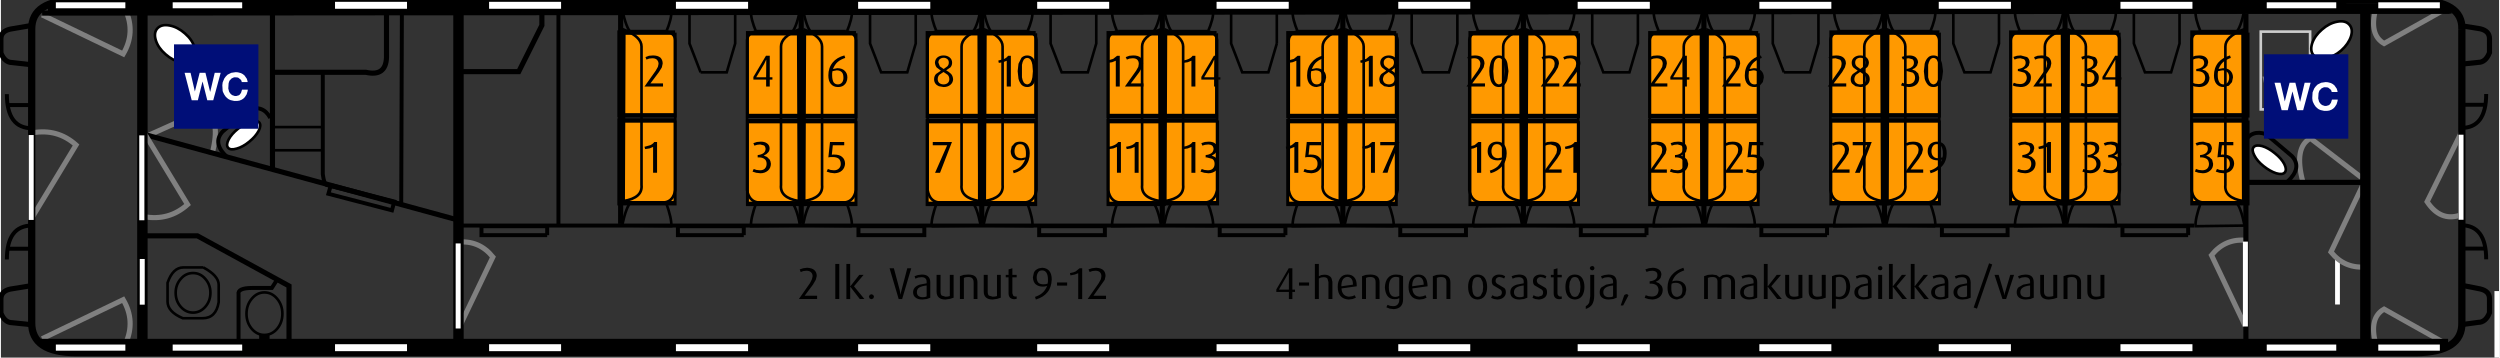 <svg xmlns:xlink="http://www.w3.org/1999/xlink" xmlns="http://www.w3.org/2000/svg" width="755" height="108" viewBox="22 220.05 754.8 108.05"><rect x="22" y="220.05" width="754.8" height="108.05" fill="#333333" stroke="none"/><defs><path d="M393-354.5q.5-72.5-8.5-136.5-9.5-63.5-33-103-24-40-67-41-43 1-66.5 41-23.5 39.5-32.5 103-9 64-8.5 136.5-.5 73 8.5 137 9 63.5 32.5 103 23.5 40 66.5 41 43-1 67-41 23.5-39.5 33-103 9-64 8.5-137m123 2.5q0 69.5-12.5 134.5Q491-153 463.5-101 436-49.5 392-19.5q-44.5 30.5-107.5 31-63-.5-107.5-31-44-30-71.5-81.5-27.5-52-40-116.5Q53-282.5 53-352q0-70 12.5-135 12.5-64.5 40-116.5Q133-655 177-685q44.5-30.5 107.5-31 63 .5 107.5 31 44 30 71.5 81.5 27.5 52 40 116.5Q516-422 516-352" id="H" transform="scale(.001)"/><path d="M333 0H206v-564q-18 9.5-46 18.5-28 8.5-61 15-33.5 6-66 8.5l-15.5-75q83-12 142-40.5 59-28 84.5-67h89V0" id="M" transform="scale(.001)"/><path d="M460.5 0h-445L268-367q31-44.5 43.5-79.5 12.5-34.5 12-65 .5-52.5-31-82.5-31-29.5-97-30-34 .5-68 8-34.5 8-60 19.5L37-675q37-19 84.5-29.5 47-11 99.5-11.5 81 .5 132.5 25 51.5 25 76.5 68 24.5 43.5 24.5 100.5.5 41-21.5 89Q411.5-385 364.5-323l-167 219.5h263V0" id="I" transform="scale(.001)"/><path d="M461-207.5Q460.5-141 428.5-92t-88 76q-56 27-129.5 27.5-54.5 0-105-10Q55.5-9 18.5-27.5l34-84.5q27 14 64.5 22 37.5 8.5 74 8.5 63-.5 100.5-33.5t38.5-93.5q-.5-46-23-75-22.5-28.5-60.5-42Q208-339 160-339h-18.5v-68.5q77.5-7.5 122-41 44-33.5 45-86.5-1-48-31.5-69.5-30.5-22-77-21.5-36 0-69.5 7.5-33.5 7-62.5 20L36-677q39.5-18.5 87-28.5 47-10.5 96.5-10.5 62.5 0 110.5 19.5 48 19 75.5 56t28 90.5q-1 40.5-19 70.5-18 30.5-46 51.5-27.5 20.5-57 31.5v2Q349-383 383-360t55.5 60.5q22 37.5 22.5 92" id="G" transform="scale(.001)"/><path d="M325.5-585.5h-2q-6 15-18.5 41.5-13 26-30.5 56.5L120-221h201.5v-259q0-30.5 1.5-56 1-25.5 2.5-49.5m168 436H438V0H321.5v-149.5H37V-226l279.5-478.5H438V-221h55.5v71.5" id="L" transform="scale(.001)"/><path d="M461-208.5q-.5 61-31.5 110.5-31 50-87.5 79.5-56 29.5-132 30-53.5 0-104.5-10Q55-9 18.5-27.5l34-84.5q27 14 64 22 36.5 8.5 74.5 8.5 44-.5 75-17.5 31-17.5 47.5-46 16.5-29 16.5-63.5 1-61-39.5-99.5T156-348q-23 0-49 2.5-25.5 2-52.5 6l41-365h340V-601h-252L163-417.5q5.5-1 17-2 11-1 28-1 84 0 140.5 26.5 56 26.5 84 74Q461-272.5 461-208.5" id="N" transform="scale(.001)"/><path d="M390-215q0-72.5-34-109-34.5-36.5-102-36.5-20 0-39.5 3.5-19.5 4-37.5 11-4.5 23-6.5 44-1.5 20.5-1.5 46 0 86 28.5 135 29 48.5 87 49.5 37-.5 60-20 23.5-19.5 34.5-52t11-71.5m119 2q0 61-25 111.5T408.5-20q-50 30.5-126 31.5Q207 11 155.5-22q-51.5-33.5-78-94T51-259q1-119 48.5-212.5 47.5-93 133.5-155Q318.5-689 434-716l24.5 84Q398-614 348-586q-50 27.5-88.5 69.5-38.5 42.5-64 104 18.5-7 40-11 21.5-3.5 43-3.5 108 1 168.5 57.5Q508-313 509-213" id="O" transform="scale(.001)"/><path d="M483.5-704.5l-92.5 218q-40 96-73.5 188-34 92-58 169.5Q235-51.5 223 0H71.5L334-601H25.5v-103.5h458" id="J" transform="scale(.001)"/><path d="M391-172q0-36.5-14.5-63t-41-47.5q-26-21-61-41-53 28.5-84 62.5-31 33.5-32 87 .5 31.5 16 55.5 16 24 42.5 37.5 26 13.5 58.5 13.5 51-1 83-29.5 32-29 32.5-75m-8-373q-1-44.5-29.5-71-28.5-27-74-27.5-47 .5-75 26.5-28 26.5-28.5 71 .5 45 29 75 28 30 76.5 58 47-27.5 74-57.5T383-545m123 373q-.5 54.5-30 96-29.5 41-81 64T276.5 11.5q-63 0-114.5-21.5-51.5-21-82.5-61.5Q49-112.5 48-171q.5-50 21-85.5 20.5-35 54.5-61 33.5-25.5 74-48-35.5-21.5-65-46-29-24.5-46-56.5-17.5-32-18-75 .5-51.5 27.5-90.5 27.5-38.5 74-60.5 47-21.5 106.5-22 59.5.5 106.5 22t74.5 60q27.5 38.5 28 90-1.5 62.5-36.5 102.5-35.5 40-90.5 70.5 40 23 73 50 33.5 27 53.5 63 20.5 36 21 86" id="K" transform="scale(.001)"/><path d="M388-450.5q0-86.5-28.5-135.5-29-49-87-50-37 .5-60 20.5Q189-596 178-563q-11 32.5-11 71.5 0 72.5 34 109Q235.5-346 303-346q20 0 39.5-3 19.5-3.5 37.5-10.5 4.5-23 6.5-44.5 1.5-21 1.5-46.5m118 5Q505-326 457.5-233T324-78q-85.5 62.5-201 89.5l-25.5-84q60.5-18 111-46Q259-146 298-188q39-42.5 64.5-104-18.5 7-40.5 11-21.5 3.5-43.5 3.5-108-1-168.5-57.5-61-56.5-62-156.5 0-61 25-111.5t75.5-81.5q50-30.5 126-31.5 75.5.5 127 34 51.5 33 78 93.5t26.5 143" id="P" transform="scale(.001)"/><path d="M467.5-29.5Q439-10 402.5.5q-36.5 11-81.5 11Q250.5 11 199.5-19 148-49 115-100.5T66-217q-16-65-16-135.5T66-488q16-65 49-116 33-51.5 84.5-81.5 51-30 121.5-30.5 45 0 81.5 10.5 36.5 10 65 29.5L437-596.5q-18-11-41.5-18.5t-52-8q-43 .5-73.5 23-30.5 23-49.5 61.5t-28 86.5q-8.5 47.5-8.5 98.5 0 67.5 16 127.5 16.5 60.5 51.5 98.5 35 38.5 91 39.5 28 0 52-8 23.5-7.5 41.5-18.5l31.5 85" id="R" transform="scale(.001)"/><path d="M821-704.5L659.5 0h-116l-104-431q-4-16-8-38.5-4-23-5.5-39.5h-2q-2.5 18-5.5 39-3.5 21-8 39L306 0H191.5l-162-704.5h130l88.5 461q3 15 6 38.5 3.5 23.5 5 45h2q2.5-21.5 7-45 4-24 7.5-38.5l107.5-461h96l103.5 461q4 16.5 7.5 39.5t6 44h2q1.5-18 5.5-42.5 3.5-24.5 7-41l92-461H821" id="Q" transform="scale(.001)"/><path fill="#f90" d="M20.95 21.75q-.75 1.1-1.85 1.1h-1.8q1.55.05 1.55 1.85 0 1.85-1.6 1.85H6.7q-1.6 0-1.6-1.85 0-.5.15-.85-1.55 0-3.1-1.1-4.25-9.05 0-18.85 1.2-1.35 3.4-.9-.35-.5-.35-1.1 0-.8.5-1.35Q6.15 0 6.8 0h10.6q.65 0 1.1.55.45.55.45 1.35 0 .75-.45 1.3l-.7.5h1.3q1.1 0 1.85 1.1.8 1.05.8 2.6v11.75q0 1.55-.8 2.6" id="S"/><path fill="#f90" d="M20.6 21.8q-.75 1.1-1.85 1.1H2.1q-4.2-9.05 0-18.9 1.15-1.35 3.3-.95-.3-.45-.3-1.2Q5.1 0 6.65 0h10.4q1.55 0 1.55 1.85 0 1.8-1.5 1.85h1.65q1.1 0 1.85 1.1.75 1.05.75 2.6v11.8q0 1.55-.75 2.6" id="T"/><path fill="#f90" d="M0 0h9.35v9.35H0V0" id="U"/><path fill="#f90" d="M20.35 4.4v1.35q-.7 1.3-1.45 3.25l-.5 1.65-1.1 3.1q-.8.75-1.25 2-.7 1.75-1.25 3.7l-.9 3.25-.05.05-.4.8h-.05v.05l-.2.4.2-.35-.1 1.2h-.15l-.35.55v.05l-.15-.2-.8-.8-.35-.15q-.2-.25-.75-.35l-.35-.25-.35-.55-.9-.3-1.45-.5-3.55-.2-2.9.35-.25-.35q-.3-.8-.45-2.05L.5 20l-.5-.85V0h14.2l.55.3.3.35.5.15q1 .25 1.65 1.35l.85.65.65.85.5.3 1.15.45" id="V"/><path fill="#f90" d="M23.2.5l2.05-.5v23.55l-2.8-.15q-1.85.45-3.3 1.05L16.6 26l-.65.2v.05q-.95.65-1.25 1.6l-.15.1.25-.55-.4.6h-.05l-.45.55-.3.6-.85-.35-.1-.15q-.15-.25-.55-.35.4 0 .75.35l-.3-.3.15-.05.35-.15-2.1-1.9q-.7-.45-.7-1.05h-.05l-.6-.75h-.05l-2.75-1.9-.2-.4v-.05l-.85-.85v-.1l-1.8-2.4H3.9l.25-.1L4 18.3l-1.9-2.1v-.05q-.15-.3.1 0l.1-.25-.6-.35-.1-.35L.2 14l-.15-.25.1-.25q-.2-.45-.15-1.1l.25-.3.3-1 .1-.1.5-.25.05-.2.65-.8Q3 9.3 4 8.45 5.1 7.6 6.3 6.9v-.1l1.25-1.05q1.1-.95 2.35-1.7l.85-.35q1.35-.6 2.8-1 1.85-.6 3.25-1.3l2.45-.55L23.2.5" id="W"/><path fill="#f90" d="M20.55 8.6l.85 1.3.1.15q-.1.2.15.5l.25.1-.05.35h.05l.5.5.1.4.25.35.1.25.25.25.15.15.1.1.25 1.1.25.25.1.35q-.35 0-.1.25l.1.35.4.5.1.25 1.25 1.1.1.5-.75.2q-.9.85-1.45 1.85l-.35.35-.25.75q-.4.45-.5 1l-.6 1.35-.25.25v.6h-.1l-.15.35q.3.4-.25.35l-.05.15-.7 1.35v.45l-.35 2.4-.35.45-.15.8h-2.7l-.2-.2-1.5-.1-1.55-1.2q-.25.1-.5-.3l-.9.05q-1.05-.4-.95-.4L11 28q-.7-.1-.85-.45l-1.3-.3-1.65-.8-.1-.1-.4-.3-1.2-.45-1.6-.15-.35-.25H3.4l-2.95-.45.05-.05q.3.05.45-.2H0l.25-.9q.7-1 1-2.45h.1l.35-1.7q.3-.15.25-.7l.1-.4.5-1.1.4-.85.1-.25.25-.5.5-.45.85-2.1.1-.25.3-.35h.1l.1-.5.55-.5.05-.25.3-.45h.1l.1-.4.55-.95.2-.25.25-.5.1-.5.85-1.8.4-.4.1-.5.35-.2.25-.65.4-.45.1-.4.5-.75.6-.45.25-.65.35-.1.25-.75.5-.45V0H13l2 1.8-.1.05.3.6h-.05l.7.65.05.35.85.75.1.35.4.1.85.65 2.3 3.05.15.25M13.6 28.75h-.05l.05.05v-.05" id="X"/><path fill="#f90" d="M20.55 21.95l-.3.2h-.65l-.3.3h-.5l-.1.1-.7.1-.05.15-2 .9-.3.05q-1.3.35-2.45.95h-.65l-.1.1q-1.05.55-2.35.75l-.2.1q-.7.25-1.3.6h-.45v.15q-1.7.3-2.95 1.1H5l-3.45.9-.1.2H1.2l.05-2.15Q1.15 22.9.7 19.6L0 18.1l.1-.75.35-.1-.05-.7q.35.1.25-.3Q.5 15.3 1 15.1l-.05-2.55Q.55 8.7.55 5l-.1-5H.6l.4.1.55-.1L5.5 1.2l.2.3h.45l.5.45h.5l.1.1q1.25.6 2.65.9l.4.3.75.2.5-.1.9.4.4.45h.1q.45 0 .55.3h.2l2.35.5 1.3.7 1.25.1.3.65.4.4h.3l.5.3.55.15v14.65h-.1" id="Y"/><path fill="#f90" d="M12 1H3.75V0H12v1m1.05 1.05q.5.55.5 1.3v9.5q0 .75-.5 1.3-.45.55-1.15.55H3.75q-.65 0-1.15-.55-.5-.55-.5-1.3v-9.5q0-.75.5-1.3.45-.5 1.15-.5h8.15q.7 0 1.15.5M1 1.9q1.05 0 1.05 1.8v8.75q0 1.8-1.05 1.8-1 0-1-1.8V3.7q0-1.8 1-1.8m2.75 13.3H12v.95H3.75v-.95" id="Z"/><g id="aa"><path fill="#f90" d="M0 0h9.35v9.35H0V0"/><path fill="none" stroke="#000" stroke-width=".5" d="M9.35 0v9.35H0V0h9.35"/></g><path fill="#f90" d="M20.6 13.9q0 1.5-1.4 1.5h-2.3v2.25H2.35V15.4H1.4Q0 15.4 0 13.9V3.2q0-1.45 1.4-1.45h.75Q2.5 0 3.05 0H16.8v1.75h2.4q1.4 0 1.4 1.45v10.7" id="ab"/><path fill="#f90" d="M20.6 13.9q0 1.5-1.4 1.5h-2.3v.05H2.35v-.05H1.4Q0 15.4 0 13.9V3.2q0-1.45 1.4-1.45h.75Q2.5 0 3.05 0H16.8v1.75h2.4q1.4 0 1.4 1.45v10.7" id="ac"/><path fill="#f90" d="M9.55-4.7l8.4-.1v32.75q-.6-.15-17 0-.15-.15 0-32.5.3-.25 8.6-.15" id="ad"/><path d="M91 0h51q-1.5 45.5-15 70-13.5 24-42 36.5l25 38.5q43.5-19 63.5-53.5 20-35 20-91.5v-102.5H91V0" id="D" transform="scale(.001)"/><path d="M135-361.5Q135-542 181.5-609q37-52.5 99-52.5 63 0 105.5 59.5 42 59.5 42 240.5 0 180-42 240-42.5 60-104.5 60t-104-59.5Q135-181 135-361.5m-92.5 0q0 206.5 72.5 298 60.5 76 166.5 76 80.5 0 133.5-43Q467.5-74 494-153q26.5-79.5 26.5-208.5 0-109-16.5-173-16.5-64.5-45.5-109-29-45-73.5-68.5-44.5-24-103.5-24-80 0-132.5 43-53 43-79.5 122.5-27 79-27 209" id="f" transform="scale(.001)"/><path d="M381.5 0v-736h-58q-23.5 47.5-80 98t-132 86v87q42-15.5 95-46.5 52.5-31 85-62V0h90" id="a" transform="scale(.001)"/><path d="M515.5-86.5H156q15-24.5 38-48.5 23-24.5 104-92.5 97-82 139-129 41.5-47 59.5-89.5t18-86.5q0-86.5-61.5-145T286-736q-104.5 0-166.5 54.5-62 54-71.5 157.5l92.5 9.5q.5-69 39.5-108t104-39q61.5 0 100 37 38 36.5 38 90 0 51-42 108.5-42 57-161.5 155-77 63-117.5 111-41 48-59.5 97.5Q30-32.5 31 0h484.5v-86.5" id="e" transform="scale(.001)"/><path d="M43-193.5q9 91.5 73 149Q179.5 13 276 13q107 0 177-66.5 70-67 70-163 0-71-36-118Q451-382 386-397q50-23 75.5-62t25.5-86.5q0-50-26.5-94.5-27-44.5-77.5-70-50.5-26-110.5-26-87 0-145.5 50-58.5 49.5-75 140l90 16q10-66 45-99t87.5-33q53 0 86.5 32.5t33.5 82q0 62.5-46 92.5T245-425q-5.5 0-14.5-1l-10 79q38-10 63.5-10 62.5 0 103 40.5 40.5 40 40.5 102 0 65-43.5 109-44 44-107.5 44Q223-61.5 186-95q-37.5-34-53-110.5l-90 12" id="b" transform="scale(.001)"/><path d="M331-258H101.5L331-588.5V-258m0 258h90v-175.5h99V-258h-99v-475h-73.5L13-258v82.5h318V0" id="h" transform="scale(.001)"/><path d="M42.5-192q9 92.5 72.5 148.5 63 56 163 56 122 0 192.5-89 58-72.5 58-172 0-104.5-66-171t-162-66.5Q228-486 162-440l39.5-197H494v-86H129.5l-71 376.5 84.5 11q20-31.5 55-51 35-20 78.5-20 70 0 113.5 44.5 43 44.5 43 121.5 0 81-45 130t-110 49q-54 0-92-34.5-38.5-35-49-104l-94.5 8" id="j" transform="scale(.001)"/><path d="M142-237.5q0-71 42.5-114.5Q227-396 288-396q61.5 0 102 44 40.5 43.5 40.5 119.5 0 79-41 125t-98 46q-39 0-74.5-22-35.5-22.5-55-65-20-42.5-20-89m367.5-316q-11-85.5-66-134Q388-736 301.5-736q-116 0-184.5 84-78.5 96.5-78.5 309 0 190 71 273 71 82.5 183.5 82.5 66 0 118-31.5t82-90.5Q522.5-169 522.5-238q0-105-63-171Q396-475.5 306-475.5q-51.5 0-98.5 24T128-378q1-110 25.5-169.5t67-90.5q32.5-24 75.5-24 53.5 0 90 38.5 22 24 34 77l89.5-7" id="i" transform="scale(.001)"/><path d="M48.5-637h359q-68.5 78-129 192-61 113.5-93.5 236T151 0h92.5Q251-109.5 278-201.5q37.5-130.5 106.5-254Q453-579 523-653.5v-70H48.5v86.5" id="d" transform="scale(.001)"/><path d="M134-211.5q0-63 42-105 41.5-42 105-42 65 0 108.5 42.5 43 42.5 43 107.5 0 64-42 105.5T284-61.5q-41.5 0-77.5-19.5-36-20-54-56-18.5-36-18.5-74.5M163-550q0-46 34-79t85.5-33q51 0 85.5 34 34 33.5 34 83 0 47.5-33 80.5-33.5 32.5-85.5 32.5-53.5 0-87-33T163-550m18 152.5q-67 17.5-103 66-36.5 48-36.5 119.5 0 96 66.5 160.5 66.5 64 175 64t175-64q66.5-64 66.5-158 0-68-35-117-35.5-49-103-71 54.5-20.5 81.5-58 26.5-38 26.5-89 0-80-58.5-135.5-58.5-56-154.5-56-95.5 0-153 54.5T71-547q0 53 27 91t83 58.5" id="c" transform="scale(.001)"/><path d="M424.5-493q0 77.5-40 121.5Q344-328 281.5-328q-62 0-104-43.5-42.5-44-42.5-114 0-78 44.5-127t104.5-49q58 0 99.5 45.5 41 45.5 41 123M56-169.5Q67-83 121.5-35 176 12.5 262 12.5q81 0 141.5-43.5 60-43.5 90.5-126.5 30.5-83.5 30.5-224 0-135-30.5-206-31-71.5-90-110Q344.5-736 273-736q-99 0-164.5 68-66 68-66 179.5 0 108 63 174t154 66q54.5 0 101.5-26.5 46.5-27 73.5-70 .5 12 .5 18 0 56-13.5 110T388-131q-20 31.5-51 50.5-31.5 19-73 19-48.5 0-79.5-27.5t-42-88.5l-86.5 8" id="g" transform="scale(.001)"/><path d="M602-257q-20 92.5-76.5 139.5t-138 47q-67 0-124.5-34.5t-84.5-104Q151-279 151-372.5q0-72.5 23-140.5 23-68.5 80-109 56.5-40.5 141-40.5 73.5 0 122 36.5t74 116.5l95.5-22.5Q657-633.5 582-689.5t-185-56q-97 0-177.5 44.5-81 44-124.5 129.5-44 85-44 199.5 0 105 39 196.5 38.5 91.5 113 140 74 48 192.5 48 114.5 0 194-62.5 79-63 109.5-182.5L602-257" id="r" transform="scale(.001)"/><path d="M82 0h97v-345.5h381V0h97v-733h-97v301H179v-301H82V0" id="u" transform="scale(.001)"/><path d="M75 0h97v-254l120-117L553 0h128L360-436l307.5-297H536L172-369.5V-733H75V0" id="A" transform="scale(.001)"/><path d="M75 0h458v-86.5H172V-733H75V0" id="y" transform="scale(.001)"/><path d="M176-384.5v-262h187.5q66 0 90.5 6.5 38 10.5 61.5 43.5 23 32.5 23 78.5 0 63.5-39.5 98.5t-133.5 35H176M79 0h97v-298h188q155.5 0 215-64.5 59.5-65 59.5-158.5 0-54.5-22-100-22.5-45.5-59-70.5Q521-717 467-726q-38.5-7-111.5-7H79V0" id="w" transform="scale(.001)"/><path d="M265.5 0h97v-646.5H605V-733H24v86.5h241.5V0" id="F" transform="scale(.001)"/><path d="M207 0h99l155.5-558.5q10-35.5 21.5-86 3.5 16 23 86L660.5 0H754l201-733h-97.5l-115 471Q720-172 706-102.5 688.5-224 649-362L544-733H427L287.5-238q-5 18-33 135.5-13-74.5-31-150L112-733H12.5L207 0" id="s" transform="scale(.001)"/><path d="M406.5-266.5v33q0 59.5-14.5 90Q373-104 332.5-81 292-58.5 240-58.5q-52.5 0-79.5-24-27.5-24-27.5-60 0-23.5 12.5-42.5 12.5-19.5 35.5-29.5t78.5-18q98-14 147-34m7.5 201Q418-28 432 0h94q-17-30.5-22.5-63.5-6-33.5-6-159v-120q0-60-4.5-83-8-37-28-61-20-24.5-62.5-40.5T292-543q-68.5 0-120.5 19-52 18.5-79.5 53.5-27.5 34.5-39.5 91l88 12q14.5-56.5 45-78.5 30-22.5 93.5-22.5 68 0 102.5 30.5 25.5 22.5 25.5 77.5 0 5-.5 23.5Q355-319 246-306q-53.5 6.5-80 13.5-36 10-64.5 29.5-29 19.5-46.5 52-18 32-18 71 0 66.5 47 109.5Q131 12 218.5 12q53 0 99.5-17.5 46-17.5 96-60" id="n" transform="scale(.001)"/><path d="M135.5-316.5q4.5-69.5 47-111 42-41.5 104-41.5 68.5 0 111.5 52 28 33.5 34 100.5H135.5M431-171q-20.5 57-55.5 83T291-62q-66.5 0-111-46.5t-49.5-134h396q.5-16 .5-24 0-131.5-67.5-204t-174-72.5q-110 0-179 74t-69 208q0 129.5 68.5 201.5Q174 12 290.5 12q92.5 0 152-45T524-159.5L431-171" id="B" transform="scale(.001)"/><path d="M68 0h90v-531H68V0m0-629.5h90V-733H68v103.5" id="v" transform="scale(.001)"/><path d="M68 0h90v-210.5l63.5-61L397 0h111L284.5-334l203-197H371L158-315v-418H68V0" id="l" transform="scale(.001)"/><path d="M65.5 0h90v-733h-90V0" id="k" transform="scale(.001)"/><path d="M67.5 0h90v-275.5q0-72.5 14.5-111t47-58.5q32-20 70-20 50 0 72 30t22 90V0h90v-308.5q0-82 37-119 37-37.5 93-37.5 31 0 54 14.5t32 38.5q8.5 23.5 8.5 77.5V0H787v-364.5q0-91-42.5-134.5Q702-543 623-543q-101 0-164 93-15.5-44-53-68.5-38-24.5-97-24.5-53 0-94.5 24-41.5 23.5-66.5 62.5V-531H67.5V0" id="m" transform="scale(.001)"/><path d="M67.5 0h90v-290q0-102 42-138.5 41.5-36.5 99-36.5 36 0 63 16.5 26.5 16 37 43.5 10.5 27 10.5 82V0h90v-326.5q0-62.5-5-87.5-8-38.5-28-66.5t-60-45Q365.5-543 317.5-543q-110.5 0-169 87.5V-531h-81V0" id="q" transform="scale(.001)"/><path d="M126.5-265.5q0-102 44.5-152.5t112-50.5q66.5 0 111.5 51Q439-367 439-268.5 439-164 394.5-113T283-62q-67.5 0-112-50.5-44.5-51-44.5-153m-92.5 0q0 134.5 69 206Q171.5 12 283 12q69.5 0 128.5-32.5Q470-53 501-111.5q30.5-59 30.5-161.5 0-126.5-69.5-198-69.5-72-179-72-98.5 0-167 59-82 71-82 218.5" id="z" transform="scale(.001)"/><path d="M149-262.5q0-102.5 44.5-156 44-54 101.5-54 58 0 100 50.5 41.5 50.5 41.5 152 0 106.5-42.5 157.5Q351-62 291-62q-59 0-100.5-49T149-262.5m-81.5 466h90V-55q23 29 59 48Q252 12 297 12q61.5 0 117.5-34.5 55.5-35 85-100 29-65.5 29-147 0-76-26.5-139.5-26.5-64-78.5-99t-120-35q-52 0-88.5 20.5-36.5 20-65.5 60.5v-69h-82v734.5" id="C" transform="scale(.001)"/><path d="M66.5 0h90v-278q0-57 15-105 10-31.5 33.5-49 23.5-18 53-18 33 0 66 19.5l31-83.5q-47-29-92.5-29-31.5 0-57.5 18-26.5 18-57.5 74.5V-531h-81V0" id="E" transform="scale(.001)"/><path d="M31.5-158.5Q46.5-74 101-31q54 43 157.5 43 62.5 0 112-21.5 49.5-22 76-61.5 26-40 26-85 0-46-21.5-77t-59-47q-38-16.5-133.5-42-66-18-79.5-23-23.5-9.5-34.5-24-11-14-11-31.5 0-27.5 26.5-48t88.5-20.5q52.5 0 81.5 23 28.5 23 34.5 64l88-12q-8.5-51.5-31-82-22.5-31-69.5-49-47.5-18-110-18-41.5 0-77.5 11-36.5 10.5-57.5 26-28 20-44 50.5-16.5 30-16.5 65.5 0 39 20 71.5 19.5 32 58 50.5 38 18 137 43 73.5 18.5 92 30.5 26.5 17.5 26.5 48 0 34-30 59.5-30 25-92 25-61.5 0-95.5-28.5-34.5-28.5-42-82l-89 14" id="t" transform="scale(.001)"/><path d="M264-80.5Q239.5-77 224.5-77q-20 0-30.5-6.5-11-6.5-15.5-17.5-5-11-5-49.5V-461H264v-70h-90.5v-185.5l-89.5 54V-531H18v70h66v305.5q0 81 11 106.5 11 25 38 40.5T209 7q30 0 68-8l-13-79.5" id="x" transform="scale(.001)"/><path d="M415.5 0H496v-531h-90v284.5q0 68-14.5 104Q376.5-107 341-86q-35.5 20.5-76 20.5t-68-20q-27.5-20.5-36-56-5.5-24.5-5.5-95V-531h-90v329q0 57.5 5.5 84 8 39.5 28 67 19.5 27 60.5 45Q200 12 247 12q106.5 0 168.5-90V0" id="o" transform="scale(.001)"/><path d="M215 0h84l201-531h-92.5l-118 324Q268-148 256-106q-15.5-55.5-34-107L108-531H13L215 0" id="p" transform="scale(.001)"/><g id="af"><path d="M12.15 32.55V27.3l-3 5.25h3m-.05-6.45h1.1v6.45h.8v.7h-.8v2.15h-1.05v-2.15h-3.8v-.75l3.75-6.4M15.2 30.4h3.05v.95H15.2v-.95M20 35.4V24.8h1.2v3.7l.75-.35.9-.1q.95 0 1.45.35.55.3.75.8l.25 1v5.2h-1.2v-5.15l-.3-1q-.3-.45-1.2-.45l-.75.1-.65.3v6.2H20M31.5 31.05q0-1.15-.4-1.7-.45-.6-1.25-.65-.9.05-1.4.8-.45.75-.45 2v.05l3.5-.5m.55 3.2l.35.75-1 .4-1.2.15q-1.6-.1-2.45-1.05-.85-1-.85-2.75 0-1.7.8-2.75.75-1 2.15-1 1.35 0 2.05.85.75.8.75 2.55v.15l-4.6.65q.05 1.15.65 1.8.55.6 1.6.7l1-.15.75-.3M38.35 30.35q0-.85-.35-1.2-.35-.4-1.25-.4l-.7.05-.6.2v6.4h-1.2v-6.9l1.15-.4 1.35-.1q1.4 0 2.15.6.65.6.65 1.75v5.05h-1.2v-5.05M45 28.75l-.55-.05q-1.05 0-1.6.85-.5.8-.5 2.3 0 1.45.5 2.15.45.75 1.5.75l.65-.1.5-.2V28.9l-.5-.15m.7-.65l.95.4v7q0 1.4-.75 2.15-.65.7-2.05.8l-1.25-.15-1-.4.35-.75.75.3.95.1q.95 0 1.4-.55.45-.55.45-1.35v-.5l-.65.25-.8.05q-1.35 0-2.1-.95-.7-.95-.8-2.65.1-1.85.9-2.8Q42.9 28 44.5 28l1.2.1M52.45 29.35q-.35-.6-1.25-.65-.9.05-1.35.8-.45.75-.45 2v.05l3.5-.5q-.1-1.3-.45-1.7M51.25 28q1.35 0 2.05.85.7.8.75 2.55v.15l-4.6.65q.1 1.25.65 1.8.5.6 1.6.7l.95-.15.8-.3.3.75-.95.4-1.25.15q-1.65-.1-2.4-1.05-.85-1-.85-2.75 0-1.8.8-2.75.75-1 2.15-1M59.75 30.35q0-.85-.35-1.2-.35-.4-1.3-.4l-.65.05-.6.2v6.4h-1.2v-6.9l1.15-.4 1.3-.1q1.5 0 2.15.6.7.6.7 1.75v5.05h-1.2v-5.05M70.7 30.25l-.55-1.1q-.4-.4-1-.4t-1 .4q-.35.35-.5 1.1l-.15 1.45.15 1.5q.15.75.5 1.1.4.45 1 .45.65 0 1-.45l.55-1.1.15-1.5-.15-1.45m1.35 1.5q0 1.6-.7 2.7-.75 1.05-2.2 1.1-1.5-.1-2.15-1.1-.7-1-.7-2.7 0-1.7.7-2.7.7-1.05 2.15-1.05t2.2 1.05q.7 1.1.7 2.7M77.5 28.5l-.3.7-.65-.3-.7-.15q-.6 0-.95.35-.3.3-.3.8 0 .55.5.9l2.1 1.25q.5.35.5 1.35 0 .9-.7 1.5-.55.55-1.8.65l-1.05-.15-.9-.35.35-.8.7.35.8.1 1-.35q.4-.4.4-.9 0-.65-.5-.95l-2.1-1.25q-.45-.4-.45-1.3t.6-1.4q.65-.55 1.6-.55l1 .1.85.4M82.55 34.8l.55-.2v-3.3q-1.4.15-2.15.6-.8.5-.8 1.4 0 .75.45 1.15.5.4 1.3.4l.65-.05m.55-4.15v-.45q0-.8-.4-1.05-.35-.35-1.15-.35l-.95.1-.85.35-.3-.75 1.05-.35 1.15-.15q1.3 0 1.9.55.65.6.65 1.8V35l-1.05.4-1.35.15q-1.3 0-2.05-.6-.7-.55-.7-1.6 0-.9.5-1.45.55-.55 1.45-.85l2.1-.4M87.05 29.9q.1.6.5.9l2.15 1.25q.45.35.45 1.35 0 .9-.65 1.5-.65.55-1.8.65l-1.1-.15-.85-.35.3-.8.75.35.75.1 1.05-.35q.35-.35.35-.9 0-.65-.45-.95l-2.15-1.25q-.45-.4-.45-1.3t.6-1.4q.65-.55 1.65-.55l.95.1.85.4-.3.7-.65-.3-.7-.15q-.6 0-.95.35-.3.3-.3.8M92.15 26.45l1.15-.35v2h1.3v.75h-1.3v4.8q0 .45.25.7.25.3.65.3h.2l.2-.05v.75l-.75.1q-.8 0-1.25-.45-.45-.45-.45-1.35v-4.8h-.85v-.75h.85v-1.65M97.55 29.15l-.55 1.1-.15 1.45.15 1.5.55 1.1q.4.45 1 .45.65 0 1-.45l.55-1.1.15-1.5-.15-1.45-.55-1.1q-.4-.4-1-.4t-1 .4m1-1.15q1.45 0 2.2 1.05.7 1.1.7 2.7t-.7 2.7q-.75 1.05-2.2 1.1-1.5-.1-2.15-1.1-.7-1-.7-2.7 0-1.7.7-2.7.7-1.05 2.15-1.05M103.2 28.1h1.2v6.3q0 1.55-.6 2.6-.6.95-1.95 1.4v-.85q.7-.35 1.05-1.1l.3-1.9V28.1m1.3-2.05l-.2.5-.5.2-.5-.2-.25-.5.25-.45.5-.2.5.2.2.45M107.95 31.9q-.8.5-.8 1.4 0 .75.45 1.15.5.4 1.3.4l.65-.05.55-.2v-3.3q-1.4.15-2.15.6m-1.5-3.4l1.05-.35 1.15-.15q1.3 0 1.9.55.65.6.65 1.8V35l-1.05.4-1.35.15q-1.3 0-2.05-.6-.7-.55-.7-1.6 0-.9.5-1.45l1.45-.85 2.1-.4v-.45q0-.75-.4-1.05-.35-.35-1.15-.35l-.95.1-.85.35-.3-.75M113.45 34.3q.15-.2.3-.25l.45-.15.35.15.2.25-1.6 3.05h-.75l1.05-3.05M122.1 25.95q1.05 0 1.85.55.75.5.75 1.55l-.25 1-.65.7-.8.45.95.4.8.8q.35.6.35 1.3-.05 1.3-.9 2.05-.8.7-2.2.8l-1.25-.15-1.1-.35.3-.8.9.3.95.1q.95 0 1.5-.5.45-.45.55-1.45-.1-1.1-.7-1.5-.65-.45-1.7-.45h-.3v-.7q1.05-.1 1.7-.55.65-.5.65-1.3 0-.75-.45-1.05-.5-.3-1.1-.3l-.95.1-.8.25-.35-.75 1.05-.35 1.2-.15M128.4 30.55l-.6.2-.1.65v.65q-.05 1.25.4 1.95.45.75 1.35.75.8-.1 1.25-.65.35-.55.35-1.45 0-1.1-.5-1.6-.55-.55-1.5-.55l-.65.05m3.8 2.1l-.3 1.4-.9 1.05-1.6.45q-1.35-.1-2.1-.95-.75-.9-.75-2.6 0-2.3 1.3-3.85 1.25-1.5 3.5-2.2l.25.8q-1.35.45-2.25 1.2-.9.75-1.4 2.15l.6-.2.7-.05q1.4 0 2.15.75.8.65.8 2.05M141.65 30.15q0-.7-.35-1.05-.35-.35-1.2-.35l-.7.05-.65.2v6.4h-1.15v-6.9l1.15-.4 1.35-.1 1.3.2.85.65.9-.65 1.2-.2q1.35 0 1.95.65.65.6.65 1.7v5.05h-1.2v-5.1q0-.75-.35-1.15-.4-.4-1.15-.4l-.8.2-.6.5v5.95h-1.2v-5.25M152 34.8l.55-.2v-3.3q-1.4.15-2.15.6-.8.45-.8 1.4 0 .75.45 1.15.5.4 1.3.4l.65-.05m.55-4.6q0-.75-.4-1.05-.35-.35-1.15-.35l-.95.1-.85.35-.3-.75 1.05-.35 1.15-.15q1.3 0 1.9.55.65.65.65 1.8V35l-1.05.4-1.35.15q-1.3 0-2.05-.6-.7-.55-.7-1.6 0-.9.5-1.45.55-.55 1.45-.85l2.1-.4v-.45M159.55 28.1h1.3l-2.95 3.45 3.2 3.85h-1.4l-2.85-3.7h-.05v3.7h-1.15V24.8h1.15v6.75h.05l2.7-3.45M162.1 28.1h1.2v5.1q0 .7.35 1.15.35.35 1.15.35l.7-.05.6-.15v-6.4h1.2V35l-1.1.35-1.4.2q-1.3 0-2-.6t-.7-1.8V28.1M173.15 34.5v-6.4h1.2V35l-1.1.35-1.4.2q-1.3 0-2-.6-.65-.6-.65-1.8V28.1h1.15v5.1q0 .75.4 1.15.35.35 1.1.35l.7-.05.6-.15M177.9 28.75l-.5.15v5.7l.4.1.5.05q1.05 0 1.7-.8.55-.85.55-2.25t-.5-2.2q-.5-.8-1.6-.8l-.55.05m.6-.75q1.55 0 2.4 1 .75.85.85 2.65-.1 1.9-.9 2.85-.85 1-2.3 1l-1.15-.15v2.95h-1.15v-9.8l1.05-.4 1.2-.1M187.1 31.3q-1.35.15-2.2.6-.75.45-.75 1.4 0 .75.45 1.15.5.4 1.3.4l.65-.05.55-.2v-3.3m.4-2.75q.7.6.7 1.8V35l-1.05.4-1.35.15q-1.35 0-2.05-.6-.75-.55-.75-1.6 0-.8.55-1.45l1.45-.85 2.1-.4v-.45q0-.75-.4-1.05-.35-.35-1.15-.35l-1 .1-.85.35-.25-.75 1-.35 1.2-.15q1.25 0 1.85.55M190.2 28.1h1.2v7.3h-1.2v-7.3m.6-1.35l-.5-.2-.25-.5.25-.45.5-.2.5.2.2.45-.2.5-.5.2M193.45 24.8h1.15v6.75h.05l2.7-3.45h1.3l-2.9 3.45 3.15 3.85h-1.4l-2.85-3.7h-.05v3.7h-1.15V24.8M205.5 35.4h-1.4l-2.85-3.7h-.05v3.7h-1.15V24.8h1.15v6.75h.05l2.7-3.45h1.3l-2.9 3.45 3.15 3.85M209.1 34.85l.65-.05.55-.2v-3.3q-1.4.15-2.15.6-.8.45-.8 1.4 0 .75.45 1.15.5.4 1.3.4m1.2-4.2v-.45q0-.75-.4-1.05-.35-.35-1.15-.35l-.95.1-.9.35-.25-.75 1.05-.35 1.15-.15q1.25 0 1.85.55.7.6.7 1.8V35l-1.05.4-1.35.15q-1.3 0-2.05-.6-.75-.55-.75-1.6 0-.8.55-1.45.55-.55 1.45-.85l2.1-.4M214.85 31.9q-.75.45-.75 1.4 0 .75.45 1.15.4.4 1.25.4l.7-.05.55-.2v-3.3q-1.45.15-2.2.6m-.35-3l-.85.35-.3-.75 1.05-.35 1.2-.15q1.25 0 1.85.55.6.55.7 1.8V35l-1.1.4-1.35.15q-1.3 0-2-.6-.75-.55-.75-1.6 0-.8.55-1.45.6-.6 1.45-.85l2.1-.4v-.45q0-.75-.4-1.05-.4-.35-1.2-.35l-.95.1M220.05 38.3l-1-.35 4.65-13.35.95.35-4.6 13.35M230.1 28.1h1.15l-2.4 7.3h-1.1l-2.4-7.3h1.25l1.65 5.6.05.55h.05l.1-.55.1-.35 1.55-5.25M233.95 31.9q-.8.5-.8 1.4 0 .75.45 1.15.5.4 1.3.4l.65-.05.55-.2v-3.3q-1.4.15-2.15.6m2.15-1.25v-.45q0-.75-.4-1.05-.35-.35-1.15-.35l-.95.1-.85.35-.3-.75 1.05-.35 1.15-.15q1.3 0 1.9.55.65.6.65 1.8V35l-1.05.4-1.35.15q-1.3 0-2.05-.6-.7-.55-.7-1.6 0-.9.5-1.45l1.45-.85 2.1-.4M244.3 35l-1.1.35-1.4.2q-1.3 0-2-.6-.65-.6-.65-1.8V28.1h1.15v5.1q0 .75.4 1.15.3.35 1.1.35l.7-.05.6-.15v-6.4h1.2V35M250.3 30.35q0-.85-.4-1.2-.35-.4-1.25-.4l-.7.05-.55.2v6.4h-1.2v-6.9l1.15-.4 1.3-.1q1.5 0 2.15.6.7.6.7 1.75v5.05h-1.2v-5.05M253.4 28.1h1.15v5.1q0 .75.4 1.15.35.35 1.1.35l.7-.05.6-.15v-6.4h1.2V35l-1.1.35-1.4.2q-1.3 0-2-.6-.65-.6-.65-1.8V28.1M-130.5 28.45l-.3 1.15-.85 1.45-2.5 3.35h3.75v1h-5.5l3.35-4.8.6-1.2.2-.9q0-.75-.5-1.2-.45-.45-1.4-.45l-.9.1-.8.3-.3-.8 1.05-.35 1.2-.15q1.55.1 2.15.7.75.65.75 1.8M-124.9 24.8h1.2v10.6h-1.2V24.8M-117.5 35.4l-2.85-3.7h-.05v3.7h-1.15V24.8h1.15v6.75h.05l2.7-3.45h1.3l-2.9 3.45 3.15 3.85h-1.4M-114 33.95l.55.2.25.55-.25.55-.55.2-.5-.2-.25-.55.25-.55.5-.2M-103.15 26.1h1.2l-2.75 9.3h-1.05l-2.75-9.3h1.3l1.75 6.55.25 1.35h.05l.1-.65 1.9-7.25M-99.5 31.9q-.75.45-.75 1.4 0 .75.45 1.15.5.4 1.3.4l.65-.05.55-.2v-3.3q-1.35.15-2.2.6m-.45-3.75l1.2-.15q1.25 0 1.85.55.7.6.7 1.8V35l-1.05.4-1.35.15q-1.35 0-2.05-.6-.75-.55-.75-1.6 0-.8.55-1.45.55-.55 1.45-.85l2.1-.4v-.45q0-.75-.4-1.05-.35-.35-1.15-.35l-1 .1-.85.35-.25-.75 1-.35M-90.3 34.5v-6.4h1.15V35l-1.1.35-1.4.2q-1.25 0-1.95-.6t-.7-1.8V28.1h1.2v5.1q0 .8.35 1.15l1.15.35.7-.05.6-.15M-83.1 30.35q0-.8-.4-1.2-.35-.4-1.25-.4l-.7.05-.6.2v6.4h-1.2v-6.9l1.15-.4 1.35-.1q1.5 0 2.15.6.65.6.65 1.75v5.05h-1.15v-5.05M-80.05 28.1h1.2v5.1q0 .8.35 1.15l1.15.35.7-.05.6-.15v-6.4h1.15V35l-1.1.35-1.35.2q-1.3 0-2-.6t-.7-1.8V28.1M-70.1 34.6v.75l-.7.1q-.75 0-1.3-.45-.45-.45-.45-1.35v-4.8h-.85v-.75h.85v-1.65l1.15-.35v2h1.3v.75h-1.3v4.8l.25.7q.25.3.7.3h.15l.2-.05M-62.4 26.75q-.9 0-1.25.65-.4.65-.4 1.45 0 1 .5 1.6.5.5 1.55.5l.65-.05.6-.15.1-.65v-.65q0-1.25-.45-2-.45-.7-1.3-.7m-2 4.15q-.7-.65-.8-2.05l.3-1.4q.3-.7.95-1.05.5-.35 1.55-.45 1.4.05 2.15.95.75.9.75 2.6-.1 2.4-1.3 3.85-1.2 1.5-3.5 2.2l-.25-.8q1.45-.5 2.2-1.2.95-.8 1.45-2.15l-.65.2-.65.05q-1.35 0-2.2-.75M-57.9 30.4h3.05v.95h-3.05v-.95M-50.3 26.1v9.3h-1.2v-7.8l-1.05.4-1.3.25-.15-.7q1.1-.15 1.75-.5l1.15-.95h.8M-43.25 28.45l-.25 1.15-3.4 4.8h3.8v1h-5.55l3.35-4.8.65-1.2.15-.9q0-.75-.45-1.2-.45-.45-1.4-.45l-.9.1-.8.3-.35-.8 1.05-.35 1.25-.15q1.55.1 2.15.7.7.65.7 1.8"/><path fill="none" stroke="gray" stroke-width="1.55" d="M336.15-1.35l-15.35-11.8q-5.05 2.7-2.3 13.1M-332.45-14.05l16.95-7.6q5.1 2.7 2.3 13.15M340.5 48.85q-2.05-7.8 2.55-10.4l17.4 9.75M340.5-52.25q-2.05 7.8 2.55 10.45l17.4-9.75M365.9 10.1q-5.85 1.9-9.85-4.1l10.4-21.05M301.7 17.7q-6.55-.8-10.8 4.45l10.2 21.4"/><path fill="none" stroke="#000" stroke-width="1.55" d="M-334.1-14.45l94.9 25.9"/><path fill="none" stroke="gray" stroke-width="1.55" d="M-333.85 10.5q7.6 1.4 13.25-3.65l-13.45-22.2M-339.35-51.95q3.1 6.85-.7 13.3l-24.5-11.8M-339.35 48.9q3.1-6.85-.7-13.3l-24.5 11.8M-367.55-14.8q7.6-1.4 13.25 3.65l-13.45 22.2"/><path fill="none" stroke="#000" stroke-width="2.2" d="M366.55-46.15V42.5q.25 8.95-13.85 9.1h-706.8q-13.7.05-13.6-9.1v-88.65q-.05-8.7 13.6-8.8h706.75q14.2.3 13.9 8.8"/><path fill="#fff" d="M376.4 33h1.4v20.1h-1.4V33"/><path fill="none" stroke="#ccc" stroke-width=".8" d="M320.7-21.9h-14.9v-23.5h14.9v23.5"/><path fill="#fff" d="M303.8-54.9h20.95v1.8H303.8v-1.8"/><path fill="none" stroke="#000" stroke-width="3.15" d="M362.85-52.35l-725.65-.3M-331.65-54.1l663.3.4"/><path fill="none" stroke="#000" stroke-width="1.55" d="M-364.55-51l728-.6"/><path fill="none" stroke="#000" stroke-width="3.15" d="M-334.25 49.6V-54.3"/><path fill="#fff" d="M-325.1-54.25h21v1.8h-21v-1.8"/><path fill="none" stroke="#000" stroke-width="1.55" d="M-364.9 48.2h727.3M-189.75-50.85V12.7"/><path d="M-145.5-7.5l.8.8q.25.4.35 1.25-.05 1.3-.9 2.05-.95.8-2.25.8l-1.3-.15-1.1-.35.35-.8.85.3 1 .1q1 0 1.5-.5.55-.55.55-1.45 0-1.05-.7-1.5-.65-.45-1.7-.45h-.3v-.7q1.05-.1 1.7-.55.6-.4.7-1.3-.1-.8-.5-1.05l-1.15-.3-.9.1-.85.25-.3-.75 1.05-.35 1.2-.1q1.15 0 1.85.5.8.55.8 1.55 0 .6-.3 1.05l-.65.65-.8.45 1 .45M-182.25-37.7l1.05-.4 1.2-.1q1.45 0 2.25.65.7.7.7 1.8l-.25 1.15-.9 1.45-2.55 3.4h3.8v.95h-5.6l3.4-4.8.65-1.15.2-.9q0-.75-.5-1.25-.45-.45-1.4-.45l-.95.1-.8.3-.3-.75M-182.35-9.9l-.2-.7 1.8-.5q.8-.4 1.15-.95h.85v9.3h-1.2v-7.8l-1.1.45-1.3.2"/><path fill="none" stroke="#000" stroke-width="1.55" d="M-368.35-47.15l-5.85 1q-2.8.65-2.8 2.95v4.25q1.15 2.9 3.4 2.9l5.25.6M-368.35 31.45l-5.85.95q-2.8.65-2.8 3v4.25q1.15 2.9 3.4 2.9l5.25.55"/><path fill="none" stroke="#000" stroke-width="1.2" d="M-367.55-16.2q-7.65.05-7.65-10.3M-374.65-23.2h6.9M-367.55 13.2q-7.65-.05-7.65 10.25M-374.65 20.2h6.9"/><path fill="#fff" d="M-367.1-14.15V11.5h-1.5v-25.65h1.5"/><path fill="none" stroke="#000" stroke-width="3.15" d="M-363.95 49.1l726.3.1"/><path fill="#fff" d="M-304.1 51h-21v-1.85h21V51M-254.3-52.3h-21.75v-2.1h21.75v2.1M-254.3 49.05v2.1h-21.75v-2.1h21.75M-339.4 49.15V51h-21v-1.85h21M-339.4-52.45h-21v-1.8h21v1.8M-335.2-14.05h1.55V11.6h-1.55v-25.65M-333.55 23.3v13.8h-1.5V23.3h1.5"/><path fill="none" stroke="#000" stroke-width="1.55" d="M-334.1 16.3h16.45l27.7 15.15V48.8"/><path fill="none" stroke="#000" stroke-width="1.2" d="M-305.2 48V34q-.4-1.95 4.2-1.95h5.85l1.6-2.5"/><path fill="none" stroke="#000" stroke-width=".8" d="M-301.2 35.3q1.6-1.9 3.8-1.9 2.25 0 3.85 1.9t1.6 4.55q0 2.65-1.6 4.55-1.6 1.85-3.85 1.85-2.2 0-3.8-1.85-1.6-1.9-1.6-4.55t1.6-4.55"/><path fill="none" stroke="#000" stroke-width="3.15" d="M-297.4 46.25v3.3"/><path fill="none" stroke="#000" stroke-width=".8" d="M-315.85 25.85q4.65 2.5 4.65 5.25v5.25q-.8 4.85-4.85 4.85h-6q-4.6-1.95-4.6-5.05V30.5q1.6-4.65 4.8-4.65h6"/><path fill="none" stroke="#000" stroke-width=".8" d="M-322.65 37.75q-1.55-1.75-1.55-4.25 0-2.45 1.55-4.2 1.5-1.75 3.7-1.75t3.7 1.75q1.55 1.75 1.55 4.2 0 2.5-1.55 4.25t-3.7 1.75q-2.15 0-3.7-1.75"/><path fill="none" stroke="gray" stroke-width="1.55" d="M-239.2 18.25q6.6-.8 10.85 4.45l-10.25 21.4"/><path fill="none" stroke="#000" stroke-width="3.15" d="M-238.75 49.6V-54.3"/><path fill="#fff" d="M-239.6 18.6h1.5v25.7h-1.5V18.6"/><path fill="none" stroke="#000" stroke-width="1.55" d="M-294.95-52.15v48.6M-294.95-33.1h28.25q6 1.35 6.2-4.5v-14"/><path fill="none" stroke="#000" stroke-width="1.2" d="M-279.75-33.1v30.75q.4 3.1 1.2 3.3l22.5 5.8.2-58.15"/><path fill="none" stroke="#000" stroke-width=".8" d="M-295.15-16.55h15.6M-295.15-9.55h15.6"/><path fill="none" stroke="#000" stroke-width="1.2" d="M-211.95 16.1h-19.85v-2.7h19.85v2.7"/><path fill="none" stroke="#000" stroke-width="1.55" d="M-238.6-33.3h18.05l7-14v-4.1"/><path fill="none" stroke="#000" stroke-width="1.2" d="M-208.55-51.8v65h-29.65v-65h29.65M-209 13.2h494.65"/><path fill="none" stroke="#000" stroke-width=".8" d="M-189.3-52.15q1.25 5.8 2.65 7h10.6q1.8-4.3 1.6-6.45l-14.85-.55M-186.65 6.2h10.6q1.8 5.05 1.6 7.2l-14.85-.2q1.25-5.85 2.65-7"/><path fill="none" stroke="#000" stroke-width=".8" d="M-173.25-42.25V2.5q-.6 3.3-3.2 3.7h-12.85v-51.75h13.05q3.2.6 3 3.3"/><path fill="none" stroke="#000" stroke-width=".8" d="M-183.45-40.9V.95q.4 3.85-5.4 4.85l.2-51.75q5.2 2.15 5.2 5.05M-135.5-52.15q-1.2 5.8-2.6 7h-10.65q-1.8-4.3-1.6-6.45l14.85-.55M-138.1 6.2h-10.65q-1.8 5.05-1.6 7.2l14.85-.2q-1.2-5.85-2.6-7"/><path fill="none" stroke="#000" stroke-width=".8" d="M-151.55-42.25V2.5q.6 3.3 3.2 3.7h12.85v-51.75h-13.05q-3.2.6-3 3.3"/><path fill="none" stroke="#000" stroke-width=".8" d="M-141.3-40.9V.95q-.4 3.85 5.4 4.85l-.2-51.75q-5.2 2.15-5.2 5.05"/><path fill="none" stroke="#000" stroke-width="1.55" d="M-135.2-50.85V12.7"/><path fill="none" stroke="#000" stroke-width=".8" d="M-165.6-33.1h7.9l2.55-8.7v-9.65l-13.8.15v9.5l3.35 8.7"/><path fill="#fff" d="M-207.75-52.3h-21.75v-2.1h21.75v2.1M-207.75 49.05v2.1h-21.75v-2.1h21.75M-173.05-54.4h21.8v2.1h-21.8v-2.1M-151.25 51.15h-21.8v-2.1h21.8v2.1M-96.2-52.3H-118v-2.1h21.8v2.1M-96.2 49.05v2.1H-118v-2.1h21.8M-63.9-54.4h21.75v2.1H-63.9v-2.1M-42.15 49.05v2.1H-63.9v-2.1h21.75"/><path fill="none" stroke="#000" stroke-width="1.2" d="M-152.55 16.1h-19.9v-2.7h19.9v2.7"/><path fill="none" stroke="#000" stroke-width=".8" d="M-121.5-45.15q1.8-4.3 1.6-6.45l-14.8-.55q1.2 5.8 2.6 7h10.6M-119.9 13.4l-14.8-.2q1.2-5.85 2.6-7h10.6q1.8 5.05 1.6 7.2"/><path fill="none" stroke="#000" stroke-width=".8" d="M-121.7-45.55q3.25.6 3.05 3.3V2.5q-.65 3.3-3.25 3.7h-12.8v-51.75h13"/><path fill="none" stroke="#000" stroke-width=".8" d="M-128.9-40.9V.95q.4 3.85-5.4 4.85l.2-51.75q5.2 2.15 5.2 5.05M-94.2-45.15q-1.8-4.3-1.6-6.45l14.85-.55q-1.2 5.8-2.6 7H-94.2M-95.8 13.4l14.85-.2q-1.2-5.85-2.6-7H-94.2q-1.8 5.05-1.6 7.2"/><path fill="none" stroke="#000" stroke-width=".8" d="M-97-42.25V2.5q.6 3.3 3.2 3.7h12.85v-51.75H-94q-3.2.6-3 3.3"/><path fill="none" stroke="#000" stroke-width=".8" d="M-86.75-40.9V.95q-.4 3.85 5.4 4.85l-.2-51.75q-5.2 2.15-5.2 5.05"/><path fill="none" stroke="#000" stroke-width="1.55" d="M-80.65-50.85V12.7"/><path fill="none" stroke="#000" stroke-width=".8" d="M-114.4-51.3v9.5l3.35 8.7h7.9l2.55-8.7v-9.65l-13.8.15"/><path fill="none" stroke="#000" stroke-width="1.2" d="M-117.9 13.4H-98v2.7h-19.9v-2.7"/><path fill="none" stroke="#000" stroke-width=".8" d="M-80.15-52.15q1.2 5.8 2.6 7h10.6q1.85-4.3 1.6-6.45l-14.8-.55M-66.95 6.2q1.85 5.05 1.6 7.2l-14.8-.2q1.2-5.85 2.6-7h10.6"/><path fill="none" stroke="#000" stroke-width=".8" d="M-64.1-42.25V2.5q-.65 3.3-3.25 3.7h-12.8v-51.75h13q3.25.6 3.05 3.3"/><path fill="none" stroke="#000" stroke-width=".8" d="M-74.35-40.9V.95q.4 3.85-5.4 4.85l.2-51.75q5.2 2.15 5.2 5.05M-39.65-45.15q-1.8-4.3-1.6-6.45l14.85-.55q-1.2 5.8-2.6 7h-10.65M-39.65 6.2q-1.8 5.05-1.6 7.2l14.85-.2q-1.2-5.85-2.6-7h-10.65"/><path fill="none" stroke="#000" stroke-width=".8" d="M-39.45-45.55q-3.2.6-3 3.3V2.5q.6 3.3 3.2 3.7h12.85v-51.75h-13.05"/><path fill="none" stroke="#000" stroke-width=".8" d="M-32.2-40.9V.95q-.4 3.85 5.4 4.85l-.2-51.75q-5.2 2.15-5.2 5.05"/><path fill="none" stroke="#000" stroke-width="1.55" d="M-26.1-50.85V12.7"/><path fill="none" stroke="#000" stroke-width=".8" d="M-59.85-51.3v9.5l3.35 8.7h7.9l2.55-8.7v-9.65l-13.8.15"/><path fill="none" stroke="#000" stroke-width="1.2" d="M-63.3 13.4h19.85v2.7H-63.3v-2.7"/><path fill="none" stroke="#000" stroke-width=".8" d="M-25.6-52.15q1.2 5.8 2.6 7h10.6q1.85-4.3 1.65-6.45l-14.85-.55M-23 6.2h10.6q1.85 5.05 1.65 7.2l-14.85-.2q1.2-5.85 2.6-7"/><path fill="none" stroke="#000" stroke-width=".8" d="M-9.55-42.25V2.5q-.65 3.3-3.25 3.7h-12.8v-51.75h13q3.25.6 3.05 3.3"/><path fill="none" stroke="#000" stroke-width=".8" d="M-19.8-40.9V.95q.4 3.85-5.4 4.85l.2-51.75q5.2 2.15 5.2 5.05M28.15-52.15q-1.2 5.8-2.6 7H14.9q-1.8-4.3-1.6-6.45l14.85-.55M25.55 6.2H14.9q-1.8 5.05-1.6 7.2l14.85-.2q-1.2-5.85-2.6-7"/><path fill="none" stroke="#000" stroke-width=".8" d="M12.1-42.25V2.5q.6 3.3 3.25 3.7h12.8v-51.75H15.1q-3.2.6-3 3.3"/><path fill="none" stroke="#000" stroke-width=".8" d="M22.35-40.9V.95q-.4 3.85 5.4 4.85l-.2-51.75q-5.2 2.15-5.2 5.05"/><path fill="none" stroke="#000" stroke-width="1.55" d="M28.45-50.85V12.7"/><path fill="none" stroke="#000" stroke-width=".8" d="M8.5-41.8v-9.65l-13.8.15v9.5l3.35 8.7h7.9l2.55-8.7"/><path fill="none" stroke="#000" stroke-width="1.2" d="M11.1 16.1H-8.75v-2.7H11.1v2.7"/><path fill="none" stroke="#000" stroke-width=".8" d="M42.15-45.15q1.85-4.3 1.65-6.45l-14.85-.55q1.2 5.8 2.6 7h10.6M43.8 13.4l-14.85-.2q1.2-5.85 2.6-7h10.6q1.85 5.05 1.65 7.2"/><path fill="none" stroke="#000" stroke-width=".8" d="M45-42.25V2.5q-.6 3.3-3.25 3.7h-12.8v-51.75h13q3.25.6 3.05 3.3"/><path fill="none" stroke="#000" stroke-width=".8" d="M34.75-40.9V.95q.4 3.85-5.4 4.85l.2-51.75q5.2 2.15 5.2 5.05M69.45-45.15q-1.8-4.3-1.6-6.45l14.85-.55q-1.2 5.8-2.6 7H69.45M67.85 13.4l14.85-.2q-1.2-5.85-2.6-7H69.45q-1.8 5.05-1.6 7.2"/><path fill="none" stroke="#000" stroke-width=".8" d="M66.65-42.25V2.5q.6 3.3 3.25 3.7h12.8v-51.75h-13q-3.25.6-3.05 3.3"/><path fill="none" stroke="#000" stroke-width=".8" d="M76.9-40.9V.95q-.4 3.85 5.4 4.85l-.2-51.75q-5.2 2.15-5.2 5.05"/><path fill="none" stroke="#000" stroke-width="1.55" d="M83-50.85V12.7"/><path fill="none" stroke="#000" stroke-width=".8" d="M49.25-51.3v9.5l3.35 8.7h7.9l2.55-8.7v-9.65l-13.8.15"/><path fill="none" stroke="#000" stroke-width="1.2" d="M45.8 13.4h19.85v2.7H45.8v-2.7"/><path fill="none" stroke="#000" stroke-width=".8" d="M83.5-52.15q1.2 5.8 2.6 7h10.65q1.8-4.3 1.6-6.45l-14.85-.55M96.75 6.2q1.8 5.05 1.6 7.2l-14.85-.2q1.2-5.85 2.6-7h10.65"/><path fill="none" stroke="#000" stroke-width=".8" d="M99.55-42.25V2.5q-.6 3.3-3.25 3.7H83.5v-51.75h13.05q3.2.6 3 3.3"/><path fill="none" stroke="#000" stroke-width=".8" d="M89.3-40.9V.95q.4 3.85-5.4 4.85l.2-51.75q5.2 2.15 5.2 5.05M137.25-52.15q-1.2 5.8-2.6 7h-10.6q-1.85-4.3-1.65-6.45l14.85-.55M124.05 6.2q-1.85 5.05-1.65 7.2l14.85-.2q-1.2-5.85-2.6-7h-10.6"/><path fill="none" stroke="#000" stroke-width=".8" d="M124.25-45.55q-3.25.6-3.05 3.3V2.5q.65 3.3 3.25 3.7h12.8v-51.75h-13"/><path fill="none" stroke="#000" stroke-width=".8" d="M131.45-40.9V.95q-.4 3.85 5.4 4.85l-.2-51.75q-5.2 2.15-5.2 5.05"/><path fill="none" stroke="#000" stroke-width="1.55" d="M137.55-50.85V12.7"/><path fill="none" stroke="#000" stroke-width=".8" d="M103.8-51.3v9.5l3.35 8.7h7.9l2.55-8.7v-9.65l-13.8.15"/><path fill="none" stroke="#000" stroke-width="1.2" d="M120.2 16.1h-19.85v-2.7h19.85v2.7"/><path fill="none" stroke="#000" stroke-width=".8" d="M138.05-52.15q1.2 5.8 2.6 7h10.65q1.8-4.3 1.6-6.45l-14.85-.55M140.65 6.2h10.65q1.8 5.05 1.6 7.2l-14.85-.2q1.2-5.85 2.6-7"/><path fill="none" stroke="#000" stroke-width=".8" d="M154.1-42.25V2.5q-.6 3.3-3.25 3.7h-12.8v-51.75h13.05q3.2.6 3 3.3"/><path fill="none" stroke="#000" stroke-width=".8" d="M143.85-40.9V.95q.4 3.85-5.4 4.85l.2-51.75q5.2 2.15 5.2 5.05M191.8-52.15q-1.2 5.8-2.6 7h-10.6q-1.85-4.3-1.65-6.45l14.85-.55M189.2 6.2h-10.6q-1.85 5.05-1.65 7.2l14.85-.2q-1.2-5.85-2.6-7"/><path fill="none" stroke="#000" stroke-width=".8" d="M175.75-42.25V2.5q.65 3.3 3.25 3.7h12.8v-51.75h-13q-3.25.6-3.05 3.3"/><path fill="none" stroke="#000" stroke-width=".8" d="M186-40.9V.95q-.4 3.85 5.4 4.85l-.2-51.75Q186-43.8 186-40.9"/><path fill="none" stroke="#000" stroke-width="1.55" d="M192.1-50.85V12.7"/><path fill="none" stroke="#000" stroke-width=".8" d="M161.7-33.1h7.9l2.55-8.7v-9.65l-13.8.15v9.5l3.35 8.7"/><path fill="none" stroke="#000" stroke-width="1.2" d="M174.75 16.1H154.9v-2.7h19.85v2.7"/><path fill="none" stroke="#000" stroke-width=".8" d="M205.85-45.15q1.8-4.3 1.6-6.45l-14.85-.55q1.2 5.8 2.6 7h10.65M207.45 13.4l-14.85-.2q1.2-5.85 2.6-7h10.65q1.8 5.05 1.6 7.2"/><path fill="none" stroke="#000" stroke-width=".8" d="M208.65-42.25V2.5q-.6 3.3-3.2 3.7H192.6v-51.75h13.05q3.2.6 3 3.3"/><path fill="none" stroke="#000" stroke-width=".8" d="M198.4-40.9V.95q.4 3.85-5.4 4.85l.2-51.75q5.2 2.15 5.2 5.05M231.55-51.6l14.8-.55q-1.2 5.8-2.6 7h-10.6q-1.8-4.3-1.6-6.45M243.75 6.2h-10.6q-1.8 5.05-1.6 7.2l14.8-.2q-1.2-5.85-2.6-7"/><path fill="none" stroke="#000" stroke-width=".8" d="M230.3-42.25V2.5q.65 3.3 3.25 3.7h12.8v-51.75h-13q-3.25.6-3.05 3.3"/><path fill="none" stroke="#000" stroke-width=".8" d="M240.55-40.9V.95q-.4 3.85 5.4 4.85l-.2-51.75q-5.2 2.15-5.2 5.05"/><path fill="none" stroke="#000" stroke-width="1.55" d="M246.65-50.85V12.7"/><path fill="none" stroke="#000" stroke-width=".8" d="M212.9-51.3v9.5l3.35 8.7h7.9l2.55-8.7v-9.65l-13.8.15"/><path fill="none" stroke="#000" stroke-width="1.2" d="M209.45 13.4h19.85v2.7h-19.85v-2.7"/><path fill="none" stroke="#000" stroke-width=".8" d="M247.15-52.15q1.2 5.8 2.6 7h10.65q1.8-4.3 1.6-6.45l-14.85-.55M260.4 6.2q1.8 5.05 1.6 7.2l-14.85-.2q1.2-5.85 2.6-7h10.65"/><path fill="none" stroke="#000" stroke-width=".8" d="M260.2-45.55q3.2.6 3 3.3V2.5q-.6 3.3-3.2 3.7h-12.85v-51.75h13.05"/><path fill="none" stroke="#000" stroke-width=".8" d="M252.95-40.9V.95q.4 3.85-5.4 4.85l.2-51.75q5.2 2.15 5.2 5.05M300.9-52.15q-1.2 5.8-2.6 7h-10.6q-1.8-4.3-1.6-6.45l14.8-.55M287.7 6.2q-1.8 5.05-1.6 7.2l14.8-.2q-1.2-5.85-2.6-7h-10.6"/><path fill="none" stroke="#000" stroke-width=".8" d="M284.85-42.25V2.5q.65 3.3 3.25 3.7h12.8v-51.75h-13q-3.25.6-3.05 3.3"/><path fill="none" stroke="#000" stroke-width=".8" d="M295.1-40.9V.95q-.4 3.85 5.4 4.85l-.2-51.75q-5.2 2.15-5.2 5.05"/><path fill="none" stroke="#000" stroke-width="1.55" d="M301.3-50.85V50.8"/><path fill="none" stroke="#000" stroke-width=".8" d="M267.45-51.3v9.5l3.35 8.7h7.9l2.55-8.7v-9.65l-13.8.15"/><path fill="none" stroke="#000" stroke-width="1.2" d="M283.85 16.1H264v-2.7h19.85v2.7"/><path fill="#fff" d="M301.9 18.05V43.7h-1.5V18.05h1.5M12.1-52.3H-9.7v-2.1h21.8v2.1M12.1 51.15H-9.7v-2.1h21.8v2.1M66.95-52.3H45.2v-2.1h21.75v2.1M66.95 49.05v2.1H45.2v-2.1h21.75M121.2-52.3H99.4v-2.1h21.8v2.1M121.2 49.05v2.1H99.4v-2.1h21.8M154.3-54.4h21.75v2.1H154.3v-2.1M176.05 51.15H154.3v-2.1h21.75v2.1M230.3-52.3h-21.8v-2.1h21.8v2.1M230.3 49.05v2.1h-21.8v-2.1h21.8M285.15-52.3H263.4v-2.1h21.75v2.1M285.15 51.15H263.4v-2.1h21.75v2.1"/><path fill="none" stroke="#000" stroke-width="1.2" d="M-277.3.95l19.15 5-.7 2.65-19.2-5 .75-2.65"/><path fill="none" stroke="#000" stroke-width="1.55" d="M366.25-47.2l5.85.95q2.8.65 2.8 3v4.2q-1.15 2.95-3.4 2.95l-5.25.55M367.05 31.35l5.05 1q2.8.65 2.8 2.95v4.25q-1.15 2.9-3.4 2.9l-4.45.6"/><path fill="none" stroke="#000" stroke-width="1.2" d="M366.25-16.3q7.65.1 7.65-10.25M373.3-23.3h-6.85M366.25 13.1q7.65-.05 7.65 10.3M373.3 20.15h-6.85"/><path fill="#fff" d="M365.55-14.25h1.5v25.7h-1.5v-25.7M328.25 23.25h1.45v13.8h-1.45v-13.8M359.9 49.15V51h-18.6v-1.85h18.6M359.9-54.25v1.8h-18.6v-1.8h18.6"/><path fill="none" stroke="gray" stroke-width="1.55" d="M337.8 25.65q-6.55.75-10.8-4.45L337.2-.25"/><path fill="none" stroke="#000" stroke-width="3.15" d="M337.4-52.4V49.25"/><path fill="gray" d="M-314.25-33l-.05-.5h-.05l-.15 1.05-1.65 6.5h-1.15l-2.2-9.3h1.3l1.4 6.7.15 1.15h.05l.05-.55 1.8-7.3h1l1.8 7.85 1.65-7.85h1.2l-2.25 9.3h-1.15l-1.75-7.05M-303.5-35.25l.85.35-.35.8-.6-.3-.8-.1q-.85 0-1.4.55-.55.6-.75 1.45l-.25 1.85.25 1.9.75 1.4q.45.5 1.4.6l.75-.15.65-.25.35.8-.85.4-1.05.1q-1.2 0-2-.65t-1.2-1.75q-.4-1.2-.4-2.35 0-1.25.4-2.35.35-1.05 1.2-1.75.8-.7 2-.7l1.05.15"/><path fill="#fff" d="M-326.05-47.25q2.45.45 4.65 2.4 2.2 1.9 2.9 4.2.7 2.3-.5 3.6-1.2 1.3-3.6.9-2.45-.45-4.65-2.4-2.25-1.95-2.95-4.25-.7-2.3.5-3.6 1.25-1.3 3.65-.85"/><path fill="none" stroke="#000" stroke-width=".8" d="M-326.05-47.25q2.45.45 4.65 2.4 2.2 1.9 2.9 4.2.7 2.3-.5 3.6-1.2 1.3-3.6.9-2.45-.45-4.65-2.4-2.25-1.95-2.95-4.25-.7-2.3.5-3.6 1.25-1.3 3.65-.85"/><path fill="none" stroke="#000" stroke-width="1.2" d="M-308.6-7.45q-4.65-4.25-1.4-7.75l7.8-6.6q4.4-1.6 6.6 2.5"/><path fill="#fff" d="M-298.95-17.95q.7.8-.15 2.5-.9 1.7-2.85 3.3-1.95 1.6-3.8 2.1-1.9.55-2.6-.25-.7-.8.15-2.5.9-1.7 2.85-3.25 1.95-1.6 3.8-2.15 1.9-.55 2.6.25"/><path fill="none" stroke="#000" stroke-width=".8" d="M-298.95-17.95q.7.8-.15 2.5-.9 1.7-2.85 3.3-1.95 1.6-3.8 2.1-1.9.55-2.6-.25-.7-.8.15-2.5.9-1.7 2.85-3.25 1.95-1.6 3.8-2.15 1.9-.55 2.6.25"/><path fill="gray" d="M306.3-31.8h1.3l1.55 7.8h.05l.05-.55 1.8-7.25h1l1.8 7.8 1.65-7.8h1.15l-2.2 9.25h-1.15l-1.75-7-.05-.55h-.05l-.05.5-1.75 7.05h-1.15l-2.2-9.25M319.25-31.25q.8-.7 2-.7l1.05.15.85.35-.35.75-.6-.25-.8-.15q-.95.1-1.4.6-.5.5-.75 1.45-.25.7-.25 1.85l.25 1.85q.25.95.75 1.45.55.55 1.4.55l.75-.1.65-.25.35.8-.85.35-1.05.15q-1.2 0-2-.7-.85-.7-1.2-1.75-.4-1.1-.4-2.35 0-1.2.4-2.3.4-1.15 1.2-1.75"/><path fill="#fff" d="M321.8-38.2q-1.2-1.3-.5-3.6.75-2.3 2.95-4.2 2.2-1.95 4.65-2.4 2.4-.45 3.6.85 1.25 1.3.55 3.6-.75 2.3-2.95 4.25-2.2 1.9-4.65 2.35-2.4.45-3.65-.85"/><path fill="none" stroke="#000" stroke-width=".8" d="M321.8-38.2q1.25 1.3 3.65.85 2.45-.45 4.65-2.35 2.2-1.95 2.95-4.25.7-2.3-.55-3.6-1.2-1.3-3.6-.85-2.45.45-4.65 2.4-2.2 1.9-2.95 4.2-.7 2.3.5 3.6"/><path fill="none" stroke="#000" stroke-width="1.2" d="M313.8 0q4.65-4.3 1.4-7.8l-7.8-6.6q-4.4-1.55-6.6 2.5"/><path fill="#fff" d="M303.65-10.5q.7-.8 2.6-.3 1.85.55 3.8 2.15Q312-7.1 312.9-5.4q.85 1.7.15 2.55-.7.8-2.6.25-1.85-.6-3.8-2.15-1.95-1.55-2.8-3.25-.9-1.7-.2-2.5"/><path fill="none" stroke="#000" stroke-width=".8" d="M303.65-10.5q-.7.8.2 2.5.85 1.7 2.8 3.25 1.95 1.55 3.8 2.15 1.9.55 2.6-.25.7-.85-.15-2.55-.9-1.7-2.85-3.25-1.95-1.6-3.8-2.15-1.9-.5-2.6.3"/><path fill="none" stroke="#000" stroke-width="1.55" d="M301.5.15h36.1"/><path d="M-145.8-31.6l.05-5.3h-.05l-.6 1.3-2.4 4h3m-.05-6.5h1.15v6.5h.8v.7h-.8v2.1h-1.1v-2.1h-3.85v-.8l3.8-6.4M-122.2-12.05v1h-3.45l-.3 2.85.4-.05h.35q1.6 0 2.4.75.85.75.85 2.05-.1 1.25-.9 2-.75.75-2.25.85l-1.3-.15-1.1-.35.35-.8.85.3 1 .1q.95 0 1.5-.55t.55-1.35q0-1-.55-1.55-.65-.55-1.85-.55h-.7l-.65.1.5-4.65h4.3M-125.85-32.8v.65q0 1.2.4 2 .45.7 1.35.7.8 0 1.3-.65.4-.65.35-1.45 0-1.1-.5-1.6-.55-.55-1.55-.55l-1.25.25-.1.65m3.7-5.4l.25.75q-1.35.45-2.25 1.2-.9.75-1.45 2.15l1.3-.25q1.45 0 2.2.75.85.75.85 2.05 0 .8-.3 1.4-.25.6-.95 1.1-.65.4-1.6.4-1.35 0-2.15-.95-.75-.9-.75-2.55 0-2.3 1.3-3.9 1.25-1.55 3.55-2.15M-93.25-2.75h-1.5l3.65-8.3h-4.35v-1h5.8l-3.6 9.3M-92.2-33.2l-1.25.85q-.5.5-.5 1.35 0 .7.5 1.15.55.4 1.25.4.75 0 1.25-.4.5-.45.5-1.15 0-.85-.5-1.35l-1.25-.85m-1.1-1.7l1.15.8 1.1-.8q.45-.45.45-1.15t-.45-1.05q-.5-.4-1.1-.4-.65 0-1.15.4-.45.35-.45 1.05l.45 1.15m-.75-2.7q.75-.6 1.85-.6t1.85.6q.75.6.75 1.6 0 .8-.5 1.4l-1.3.9q.8.4 1.45 1.05.55.55.65 1.65-.05 1.05-.85 1.7-.8.65-2.05.65l-1.4-.25q-.7-.3-1.05-.8-.4-.55-.4-1.3 0-1 .6-1.6l1.45-1-1.25-.95q-.45-.55-.55-1.45.05-1 .75-1.6M-69.1-11.4q-.85 0-1.25.65t-.4 1.45q0 1.05.55 1.6t1.55.55l1.25-.25.1-.65v-.65q0-1.25-.45-2-.4-.7-1.35-.7m-2.8 2.1l.3-1.4.95-1.05q.65-.4 1.6-.4 1.4 0 2.15.9.75.95.75 2.6 0 2.3-1.3 3.85-1.3 1.6-3.55 2.2l-.25-.8q1.3-.35 2.25-1.15.95-.9 1.45-2.2l-.65.2-.7.05q-1.35 0-2.15-.7-.85-.75-.85-2.1M-72.7-38.1h.85v9.3h-1.25v-7.8l-1.1.45-1.3.2-.15-.7 1.8-.5q.8-.4 1.15-.95M-65.35-31.6l.15-1.85-.15-1.9q-.15-.95-.5-1.5-.45-.6-1.05-.6-.65 0-1.1.6-.35.55-.5 1.5v3.75q.15.95.5 1.5t1.1.65q.7-.1 1.05-.65.35-.55.5-1.5m-3.3-5.9q.7-.7 1.75-.7 1 0 1.7.7.6.65.9 1.8.25.85.25 2.25t-.25 2.3q-.25 1-.9 1.8-.7.7-1.7.7-1.05 0-1.75-.7-.65-.8-.9-1.8l-.25-2.3.25-2.25.9-1.8M-40.9-10.1l-1.3.2-.15-.7q1.1-.15 1.75-.5.75-.35 1.2-.95h.8v9.3h-1.2v-7.8l-1.1.45M-35.25-11.1q.8-.4 1.15-.95h.85v9.3h-1.2v-7.8l-1.1.45-1.3.2-.2-.7q1.1-.15 1.8-.5M-42.55-35.95l-.15-.7 1.75-.5 1.2-.95h.8v9.3h-1.2v-7.8l-1.1.45-1.3.2M-37.15-37.7l1.1-.4 1.2-.1q1.45 0 2.2.65.75.65.75 1.8l-.3 1.15-.85 1.45-2.55 3.4h3.8v.95h-5.6l3.4-4.8.65-1.15.15-.9q0-.8-.45-1.25-.45-.45-1.4-.45l-.95.1-.8.3-.35-.75M-18.1-11.1q.8-.4 1.15-.95h.85v9.3h-1.2v-7.8l-1.1.45-1.3.2-.2-.7q1.1-.15 1.8-.5M-11.1-11q-.45-.3-1.1-.3l-.95.1-.85.25-.3-.75 1.05-.35 1.2-.1q1.15 0 1.85.5.8.55.8 1.55 0 .6-.3 1.05l-.65.65-.8.45 1 .45.8.8q.25.4.35 1.25-.05 1.3-.9 2.05-.95.8-2.25.8l-1.3-.15-1.1-.35.35-.8.85.3 1 .1q1 0 1.5-.5.55-.55.55-1.45 0-1.05-.7-1.5l-1.7-.45h-.3v-.7q1.05-.1 1.7-.55.6-.4.7-1.3-.1-.8-.5-1.05M-16.95-38.1h.85v9.3h-1.2v-7.8l-1.1.45-1.3.2-.2-.7q1.1-.15 1.8-.5.8-.4 1.15-.95M-10.45-30.9h-3.85v-.8l3.8-6.4h1.15v6.5h.8v.7h-.8v2.1h-1.1v-2.1m.05-6h-.05l-.6 1.3-2.4 4h3l.05-5.3M13-11.1l1.15-.95H15v9.3h-1.2v-7.8l-1.1.45-1.3.2-.2-.7q1.1-.15 1.8-.5M18.5-8.25h.35q1.6 0 2.4.75.85.75.85 2.05 0 1.15-.9 2-.75.75-2.25.85l-1.3-.15-1.1-.35.35-.8.85.3 1.05.1q.85 0 1.5-.55.5-.55.5-1.35.05-.95-.55-1.55-.65-.55-1.85-.55h-.65l-.7.1.5-4.65h4.3v1H18.4l-.3 2.85.4-.05M14.8-38.1h.8v9.3h-1.2v-7.8l-1.1.45-1.3.2-.15-.7 1.8-.5 1.15-.95M20.6-29.45q.85 0 1.25-.65t.4-1.45q0-1-.5-1.6-.55-.55-1.55-.55l-1.3.25-.1.65v.65q0 1.25.45 2 .45.7 1.35.7m1.9-8.75l.3.75q-1.35.45-2.25 1.2-.85.65-1.45 2.15l1.3-.25q1.4 0 2.2.75.8.8.8 2.05l-.3 1.4-.95 1.1-1.6.4q-1.35 0-2.15-.95-.75-.9-.75-2.55 0-2.35 1.35-3.9 1.25-1.55 3.5-2.15M36.15-11.1l1.15-.95h.85v9.3h-1.2v-7.8l-1.1.45-1.3.2-.2-.7 1.8-.5M39.75-11.05v-1h5.8l-3.1 7.6-.5 1.7h-1.5l3.65-8.3h-4.35M36.65-38.1h.85v9.3h-1.2v-7.8l-1.15.45-1.3.2-.15-.7 1.8-.5 1.15-.95M41.1-32.35q-.45.45-.55 1.35.1.75.55 1.15.55.4 1.25.4t1.25-.4q.5-.5.5-1.15 0-.75-.5-1.35l-1.3-.85-1.2.85m2.4-2.55q.4-.5.4-1.15 0-.65-.4-1.05l-1.15-.4q-.7 0-1.1.4-.45.35-.45 1.05 0 .7.45 1.15l1.15.8 1.1-.8m-3.6 5.2q-.35-.4-.45-1.3.1-1.05.65-1.6l1.45-1-1.25-.95q-.55-.65-.55-1.45 0-1 .75-1.6.75-.6 1.85-.6t1.85.6q.75.6.75 1.6 0 .85-.55 1.4l-1.25.9 1.45 1.05q.6.6.6 1.65 0 1.05-.8 1.7-.9.65-2.05.65l-1.4-.25-1.05-.8"/><path fill="#fff" d="M307.6-54.25h21v1.8h-21v-1.8M328.6 51h-21v-1.85h21V51"/><path d="M68.25-11.1l1.15-.95h.85v9.3H69v-7.8l-1.1.45-1.3.2-.15-.7 1.8-.5M76.7-7.4l.1-.65v-.65q0-1.25-.45-2-.45-.7-1.35-.7-.85 0-1.25.65t-.4 1.45q0 1.05.55 1.6t1.5.55l1.3-.25m.5-3.85q.75.95.75 2.6 0 2.3-1.3 3.85-1.4 1.6-3.55 2.2l-.25-.8q1.2-.35 2.25-1.15.95-.9 1.45-2.2l-.65.2-.7.05q-1.35 0-2.2-.7-.8-.8-.8-2.1 0-.75.3-1.4.3-.65.95-1.05.65-.4 1.6-.4 1.4 0 2.15.9M68.35-38.2q1.4 0 2.2.65.7.7.7 1.8L71-34.6l-.9 1.45-2.55 3.4h3.85v.95h-5.6l3.4-4.8.65-1.15.15-.9q0-.8-.5-1.25-.45-.45-1.4-.45l-.9.1-.85.3-.3-.75 1.05-.4 1.25-.1M77.15-31.6l.15-1.85-.15-1.9q-.05-.8-.5-1.5-.45-.6-1.05-.6-.6 0-1.05.6-.45.7-.5 1.5l-.15 1.9.15 1.85q.05.8.5 1.5.35.55 1.05.65.7-.1 1.05-.65.45-.7.5-1.5m-3.25-5.9q.6-.7 1.7-.7t1.7.7q.7.65.9 1.8l.3 2.25-.3 2.3q-.2 1.05-.9 1.8-.6.7-1.7.7t-1.7-.7q-.7-.75-.9-1.8-.3-1.05-.3-2.3 0-1.2.3-2.25.25-1.15.9-1.8M90.35-11.2l-.85.3-.3-.75 1.05-.4 1.25-.1q1.5 0 2.2.65.7.7.7 1.8l-.25 1.15-.9 1.45-2.55 3.35h3.85v1h-5.6l3.4-4.8L93-8.7l.15-.9q0-.8-.5-1.25l-1.4-.45-.9.1M97.35-11.1q.8-.4 1.15-.95h.8v9.3h-1.2v-7.8l-1.1.45-1.3.2-.15-.7 1.8-.5M88.5-37.7l1.1-.4 1.2-.1q1.45 0 2.2.65.75.65.75 1.8l-.3 1.15-.85 1.45-2.55 3.4h3.8v.95h-5.6l3.4-4.8.65-1.15.15-.9q0-.8-.45-1.25-.45-.45-1.4-.45l-.95.1-.8.3-.35-.75M97.1-37.35l-.95.1-.8.3-.3-.75 1.05-.4 1.2-.1q1.45 0 2.2.65.75.65.75 1.8L100-34.6l-.9 1.45-2.55 3.4h3.8v.95h-5.6l3.4-4.8.65-1.15.15-.9q0-.8-.45-1.25-.45-.45-1.4-.45M121.45-36.95l-.3-.75 1.05-.4 1.25-.1q1.4 0 2.2.65.7.7.7 1.8l-.25 1.15-.9 1.45-2.55 3.4h3.85v.95h-5.6l3.4-4.8.65-1.15.15-.9q0-.8-.45-1.25-.5-.45-1.45-.45l-.9.1-.85.3M131.3-30.9h-3.9v-.8l3.85-6.4h1.15v6.5h.75v.7h-.75v2.1h-1.1v-2.1m-3.05-.7h3.05v-5.3l-3.05 5.3M121.35-10.9l-.35-.75 1.05-.4 1.25-.1q1.55 0 2.2.65.75.65.75 1.8l-.3 1.15-3.4 4.8h3.8v1h-5.6l3.4-4.8.65-1.15.15-.9q0-.8-.45-1.25l-1.45-.45-.9.1-.8.3M130.7-11l-1.1-.3-.95.1-.85.25-.3-.75 1.05-.35 1.2-.1q1.15 0 1.85.5.8.5.8 1.55l-.25 1.05-.7.65-.8.45 1 .45.8.8.35 1.25q-.05 1.3-.9 2.05-.95.8-2.25.8l-1.3-.15-1.1-.35.35-.8.9.3 1 .1q.95 0 1.45-.5.55-.55.55-1.45 0-1.05-.7-1.5-.65-.45-1.7-.45h-.3v-.7q1.05-.05 1.75-.55.65-.5.65-1.3 0-.7-.5-1.05M144.3-38.1l1.25-.1q1.45 0 2.2.65.75.65.75 1.8l-.3 1.15q-.2.6-.9 1.45l-2.5 3.4h3.8v.95H143l3.4-4.8.65-1.15.15-.9q0-.8-.45-1.25l-1.45-.45-.9.1-.8.3-.35-.75 1.05-.4M151.15-33.45l-.1 1.3q0 1.25.45 2 .45.7 1.35.7.85 0 1.25-.65t.4-1.45q0-1-.5-1.6-.55-.55-1.55-.55l-1.3.25m3.6-4.75l.3.75q-1.35.45-2.25 1.2-.85.65-1.45 2.15l1.3-.25q1.4 0 2.2.75.8.8.8 2.05l-.3 1.4-.95 1.1q-.65.4-1.6.4-1.35 0-2.15-.95-.75-.9-.75-2.55 0-2.35 1.35-3.9 1.25-1.55 3.5-2.15M147.1-7.55l.65-1.15.15-.9q0-.8-.45-1.25-.45-.45-1.45-.45l-.9.1-.85.3-.3-.75 1.05-.4 1.25-.1q1.5 0 2.2.65.8.7.7 1.8l-.25 1.15-3.4 4.8h3.8v1h-5.6l3.4-4.8M150.55-3.9l.85.3 1 .1q.95 0 1.5-.55t.55-1.35q0-1-.55-1.55-.65-.55-1.9-.55h-.65l-.65.1.5-4.65h4.3v1h-3.45l-.3 2.85.4-.05h.35q1.6 0 2.4.75.85.75.85 2.05-.1 1.25-.9 2-.75.75-2.25.85l-1.3-.15-1.1-.35.35-.8M175.2-37.7l1.1-.4 1.2-.1q1.45 0 2.2.65.75.65.75 1.8l-.3 1.15-.85 1.45-2.55 3.4h3.8v.95h-5.6l3.4-4.8.65-1.15.15-.9q0-.8-.45-1.25l-1.4-.45-.95.1-.8.3-.35-.75M183.5-32.35q-.5.6-.5 1.35 0 .7.55 1.15.5.4 1.2.4.75 0 1.3-.4.4-.4.5-1.15-.1-.9-.55-1.35l-1.25-.85-1.25.85m2.4-2.55q.45-.45.45-1.15t-.45-1.05q-.4-.4-1.1-.4-.65 0-1.15.4-.4.4-.4 1.05 0 .7.45 1.15l1.1.8 1.1-.8m-1.1-3.3q1.1 0 1.85.6.7.6.75 1.6-.1.95-.55 1.4l-1.25.9 1.4 1.05q.65.6.65 1.65 0 1-.8 1.7-.9.65-2.05.65l-1.45-.25-1.05-.8q-.4-.55-.4-1.3 0-.95.65-1.6l1.45-1-1.3-.95q-.5-.55-.5-1.45 0-1 .75-1.6.75-.6 1.85-.6M180.7-11.5q.7.7.7 1.8l-.25 1.15-.9 1.45-2.55 3.35h3.85v1h-5.6l3.4-4.8.65-1.15.15-.9q0-.8-.45-1.25-.5-.45-1.45-.45l-.9.1-.85.3-.3-.75 1.05-.4 1.25-.1q1.5 0 2.2.65M184.65-2.75h-1.45l3.65-8.3h-4.35v-1h5.75l-3.6 9.3M198.4-38.1l1.2-.1q1.15 0 1.85.5.75.6.8 1.6l-.3 1-.65.7-.8.4v.05l.95.4.85.8.3 1.25q0 1.35-.85 2.1-.9.75-2.25.75l-1.3-.15-1.1-.35.35-.8.85.3 1 .1q.95 0 1.5-.5.55-.55.55-1.45 0-.95-.7-1.5l-1.7-.45h-.3v-.65q1.2-.15 1.7-.6.65-.45.65-1.25 0-.75-.45-1.1l-1.15-.3-.9.1-.85.3-.35-.8 1.1-.35M208.45-31.6l.15-1.85-.15-1.9q-.15-.95-.5-1.5-.45-.6-1.05-.6-.6 0-1.05.6-.4.65-.55 1.5v3.75q.15.85.55 1.5.35.55 1.05.65.7-.1 1.05-.65.35-.55.5-1.5m-3.25-5.9q.6-.7 1.7-.7t1.7.7q.7.8.9 1.8l.3 2.25-.3 2.3q-.2.9-.9 1.8-.6.7-1.7.7t-1.7-.7q-.65-.75-.95-1.8l-.25-2.3.25-2.25q.3-1.15.95-1.8M202.4-9.6q0-.8-.45-1.25-.45-.45-1.4-.45l-.95.1-.8.3-.35-.75 1.1-.4 1.2-.1q1.55 0 2.2.65.75.65.75 1.8l-.3 1.15-.85 1.45L200-3.75h3.8v1h-5.6l3.4-4.8.65-1.15.15-.9M209.45-6.75l-.6.2-.7.05q-1.35 0-2.2-.7-.8-.8-.8-2.1 0-.75.3-1.4.3-.7.95-1.05.65-.4 1.6-.4 1.4 0 2.15.9.75.95.75 2.6 0 2.35-1.35 3.85-1.3 1.6-3.5 2.2l-.3-.8q1.3-.35 2.25-1.15.95-.8 1.45-2.2m-.15-3.95q-.45-.7-1.35-.7-.85 0-1.25.65t-.4 1.45q0 1.05.55 1.6.45.55 1.5.55l1.3-.25.1-.65v-.65q0-1.25-.45-2M233.3-38.2l1.9.5q.75.6.75 1.6l-.25 1-.65.7-.85.4v.05l1 .4.8.8q.35.4.35 1.25 0 1.35-.9 2.1-.8.75-2.2.75l-1.3-.15q-.7-.1-1.1-.35l.3-.8.9.3 1 .1q.95 0 1.45-.5.6-.55.6-1.45-.1-1.05-.75-1.5l-1.7-.45h-.25v-.65q1.15-.15 1.7-.6.65-.5.65-1.25t-.5-1.1l-1.1-.3-.95.1-.8.3-.35-.8 1.1-.35 1.15-.1M239.35-37.35l-.9.1-.85.3-.3-.75 1.05-.4 1.25-.1q1.4 0 2.2.65.7.65.7 1.8l-.25 1.15-.9 1.45-2.55 3.4h3.85v.95h-5.6l3.4-4.8.65-1.15.15-.9q0-.8-.45-1.25-.5-.45-1.45-.45M232.2-3.1l.35-.8.9.3.95.1q1 0 1.5-.5.55-.55.55-1.45 0-1.05-.7-1.5l-1.7-.45h-.3v-.7q1.05-.1 1.7-.55.6-.4.7-1.3-.1-.8-.5-1.05l-1.1-.3-.95.1-.85.25-.3-.75 1.05-.35 1.2-.1 1.85.5q.8.55.8 1.55l-.3 1.05-.65.65-.8.45 1 .45.8.8q.35.5.35 1.25-.05 1.3-.9 2.05-.95.8-2.25.8l-1.3-.15-1.1-.35M240.4-11.1l1.15-.95h.85v9.3h-1.2v-7.8l-1.15.45-1.3.2-.15-.7 1.8-.5M253.8-38.2l1.9.5q.75.6.75 1.6l-.25 1-.7.7-.8.4v.05l1 .4.8.8q.35.5.35 1.25 0 1.35-.9 2.1-.8.75-2.25.75l-1.3-.15q-.65-.1-1.05-.35l.3-.8.9.3 1 .1q.95 0 1.45-.5.55-.5.55-1.45t-.7-1.5l-1.7-.45h-.3v-.65q1.2-.15 1.75-.6.65-.5.65-1.25 0-.7-.5-1.1l-1.1-.3-.95.1-.85.3-.3-.8 1.05-.35 1.2-.1M261.85-31.6v-5.3l-3.05 5.3h3.05m1.85 0v.7h-.75v2.1h-1.1v-2.1h-3.9v-.8l3.85-6.4h1.15v6.5h.75M252.2-3.9l.9.3 1 .1q.95 0 1.45-.5.6-.55.6-1.45-.1-1.1-.75-1.5-.65-.45-1.7-.45h-.25v-.7q1-.05 1.7-.55.65-.5.65-1.3 0-.75-.5-1.05l-1.1-.3-.95.1-.8.25-.35-.75 1.1-.35 1.15-.1q1.2 0 1.9.5.75.5.75 1.55l-.25 1.05-.65.65-.85.45 1 .45.8.8q.35.4.35 1.25 0 1.3-.9 2.05-.9.8-2.2.8l-1.3-.15-1.1-.35.3-.8M262.05-9.95q0-.75-.45-1.05l-1.15-.3-.9.1-.85.25-.35-.75 1.1-.35 1.2-.1q1.15 0 1.85.5.7.5.8 1.55l-.3 1.05-.65.65-.8.45 1 .45.8.8.3 1.25q0 1.3-.85 2.05-.95.8-2.25.8l-1.3-.15-1.1-.35.35-.8.85.3 1 .1q.95 0 1.5-.5.55-.55.55-1.45 0-1.05-.7-1.5-.65-.45-1.7-.45h-.3v-.7q1.05-.1 1.7-.55.65-.45.65-1.3M286.05-38.1l1.2-.1q1.15 0 1.85.5.8.6.8 1.6l-.25 1-.7.7-.8.4v.05l1 .4.8.8.35 1.25q-.05 1.35-.9 2.1-.9.75-2.25.75l-1.3-.15-1.1-.35.35-.8.9.3 1 .1q.95 0 1.45-.5.55-.55.55-1.45 0-.95-.7-1.5-.65-.45-1.7-.45h-.3v-.65q1.2-.15 1.75-.6.65-.5.65-1.25-.05-.75-.5-1.1l-1.1-.3-.95.1-.85.3-.3-.8 1.05-.35M292.9-33.45l-.1.65v.65q0 1.25.45 2 .4.7 1.3.7.8 0 1.3-.65.4-.65.4-1.45 0-1.05-.55-1.6t-1.5-.55l-1.3.25m3.6-4.75l.25.75q-1.25.45-2.25 1.2-.9.75-1.45 2.15l1.35-.25q1.4 0 2.2.75.8.8.8 2.05l-.3 1.4-.95 1.1-1.6.4q-1.35 0-2.15-.95-.75-.9-.75-2.55 0-2.3 1.3-3.9 1.35-1.55 3.55-2.15M290.25-7.5l.85.8.3 1.25q0 1.3-.9 2.05-.9.8-2.2.8l-1.3-.15-1.1-.35.3-.8.9.3 1 .1q.95 0 1.5-.5.55-.55.55-1.45-.1-1.1-.7-1.5-.75-.45-1.7-.45h-.3v-.7q1-.05 1.7-.55.65-.45.65-1.3 0-.75-.45-1.05l-1.15-.3-.9.1-.85.25-.35-.75 1.1-.35 1.2-.1 1.85.5q.7.5.8 1.55l-.3 1.05-.65.65-.8.45.95.45M292.55-3.9l.85.3 1 .1q.95 0 1.5-.55t.55-1.35q0-1-.55-1.55-.65-.55-1.85-.55h-.7l-.65.1.5-4.65h4.3v1h-3.45l-.3 2.85.4-.05h.35q1.6 0 2.4.75.85.75.85 2.05-.1 1.25-.9 2-.75.75-2.25.85l-1.3-.15-1.1-.35.35-.8"/><path fill="#000e78" d="M-324.7-41.55h25.5v25.5h-25.5v-25.5"/><path fill="#fff" d="M-316.05-30.25h-.05l-1.4 5.6h-1.85l-2.15-8.3h1.8l1.3 5.65 1.45-5.65h1.75l1.4 5.7h.05l1.35-5.7h1.8l-2.25 8.3h-1.8l-1.4-5.6M-303.4-32.15l.7 1 .2.65.05.35h-1.8v-.15l-.1-.3-.15-.25-.75-.6-.3-.1-.8-.05-.3.05-.65.3-.65.7-.25.75-.1 1.6.25.95.25.4.3.35.4.3.75.25h.5l.7-.2.3-.2.4-.55.3-.95h1.75l-.05.4-.3 1-.55.85-.45.45-.55.35-.65.25-.7.1h-.85l-1.1-.25-.55-.25-.35-.25-.55-.5-.45-.65-.35-.7-.15-.4-.1-1.75.1-.85.5-1.2.45-.6.55-.55 1.1-.55 1.35-.2.65.05.95.25.55.3.5.4"/><path fill="#000e78" d="M306.75-38.55h25.5v25.5h-25.5v-25.5"/><path fill="#fff" d="M315.4-27.25h-.05l-1.4 5.6h-1.85l-2.15-8.3h1.8l1.3 5.65 1.45-5.65h1.75l1.4 5.7h.05l1.35-5.7h1.8l-2.25 8.3h-1.8l-1.4-5.6M322.4-28.85l.55-.55 1.1-.55 1.35-.2.65.05.95.25.55.3.5.4.7 1 .2.65.05.35h-1.8v-.15l-.1-.3-.15-.25-.75-.6-.3-.1-.8-.05-.3.05-.65.3-.65.7-.25.75-.1 1.6.25.95.25.4.3.35.4.3.75.25h.5l.7-.2.3-.2.4-.55.3-.95h1.75l-.05.4-.3 1-.55.85-.45.45-.55.35-.65.25-.7.1h-.85l-1.1-.25-.55-.25-.35-.25-.55-.5-.45-.65-.35-.7-.15-.4-.1-.85.1-1.75.5-1.2.45-.6"/></g><use xlink:href="#aa" id="ae"/><g id="ag"><use transform="matrix(1.818 0 0 2.674 -190.3 -45.1)" xlink:href="#ae" class="n-seat_2"/><use transform="matrix(1.818 0 0 2.674 -190.3 -18.55)" xlink:href="#ae" class="n-seat_1"/><use transform="matrix(1.818 0 0 2.674 -151.45 -44.9)" xlink:href="#ae" class="n-seat_4"/><use transform="matrix(1.818 0 0 2.674 -151.45 -18.35)" xlink:href="#ae" class="n-seat_3"/><use transform="matrix(1.818 0 0 2.674 -135.65 -44.9)" xlink:href="#ae" class="n-seat_6"/><use transform="matrix(1.818 0 0 2.674 -135.65 -18.35)" xlink:href="#ae" class="n-seat_5"/><use transform="matrix(1.818 0 0 2.674 -97.15 -44.9)" xlink:href="#ae" class="n-seat_8"/><use transform="matrix(1.818 0 0 2.674 -97.15 -18.35)" xlink:href="#ae" class="n-seat_7"/><use transform="matrix(1.818 0 0 2.674 -81.35 -44.9)" xlink:href="#ae" class="n-seat_10"/><use transform="matrix(1.818 0 0 2.674 -81.35 -18.35)" xlink:href="#ae" class="n-seat_9"/><use transform="matrix(1.818 0 0 2.674 -42.5 -44.9)" xlink:href="#ae" class="n-seat_12"/><use transform="matrix(1.818 0 0 2.674 -42.5 -18.35)" xlink:href="#ae" class="n-seat_11"/><use transform="matrix(1.818 0 0 2.674 -26.7 -44.9)" xlink:href="#ae" class="n-seat_14"/><use transform="matrix(1.818 0 0 2.674 11.8 -44.9)" xlink:href="#ae" class="n-seat_16"/><use transform="matrix(1.818 0 0 2.674 11.8 -18.35)" xlink:href="#ae" class="n-seat_15"/><use transform="matrix(1.818 0 0 2.674 27.6 -44.9)" xlink:href="#ae" class="n-seat_18"/><use transform="matrix(1.818 0 0 2.674 27.6 -18.35)" xlink:href="#ae" class="n-seat_17"/><use transform="matrix(1.818 0 0 2.674 66.85 -44.9)" xlink:href="#ae" class="n-seat_20"/><use transform="matrix(1.818 0 0 2.674 66.85 -18.35)" xlink:href="#ae" class="n-seat_19"/><use transform="matrix(1.818 0 0 2.674 82.65 -44.9)" xlink:href="#ae" class="n-seat_22"/><use transform="matrix(1.818 0 0 2.674 82.65 -18.35)" xlink:href="#ae" class="n-seat_21"/><use transform="matrix(1.818 0 0 2.674 121.15 -44.9)" xlink:href="#ae" class="n-seat_24"/><use transform="matrix(1.818 0 0 2.674 121.15 -18.35)" xlink:href="#ae" class="n-seat_23"/><use transform="matrix(1.818 0 0 2.674 136.95 -44.9)" xlink:href="#ae" class="n-seat_26"/><use transform="matrix(1.818 0 0 2.674 136.95 -18.35)" xlink:href="#ae" class="n-seat_25"/><use transform="matrix(1.818 0 0 2.674 175.9 -45.1)" xlink:href="#ae" class="n-seat_28"/><use transform="matrix(1.818 0 0 2.674 175.9 -18.55)" xlink:href="#ae" class="n-seat_27"/><use transform="matrix(1.818 0 0 2.674 191.7 -45.1)" xlink:href="#ae" class="n-seat_30"/><use transform="matrix(1.818 0 0 2.674 191.7 -18.55)" xlink:href="#ae" class="n-seat_29"/><use transform="matrix(1.818 0 0 2.674 230.2 -45.1)" xlink:href="#ae" class="n-seat_32"/><use transform="matrix(1.818 0 0 2.674 230.2 -18.55)" xlink:href="#ae" class="n-seat_31"/><use transform="matrix(1.818 0 0 2.674 246 -45.1)" xlink:href="#ae" class="n-seat_34"/><use transform="matrix(1.818 0 0 2.674 246 -18.55)" xlink:href="#ae" class="n-seat_33"/><use transform="matrix(1.818 0 0 2.674 284.95 -45.1)" xlink:href="#ae" class="n-seat_36"/><use transform="matrix(1.818 0 0 2.674 284.95 -18.55)" xlink:href="#ae" class="n-seat_35"/><use transform="matrix(1.818 0 0 2.674 -26.4 -18.55)" xlink:href="#ae" class="n-seat_13"/><use xlink:href="#af"/></g></defs><use transform="translate(399 275)" xlink:href="#ag" class="n-floorplan"/></svg>